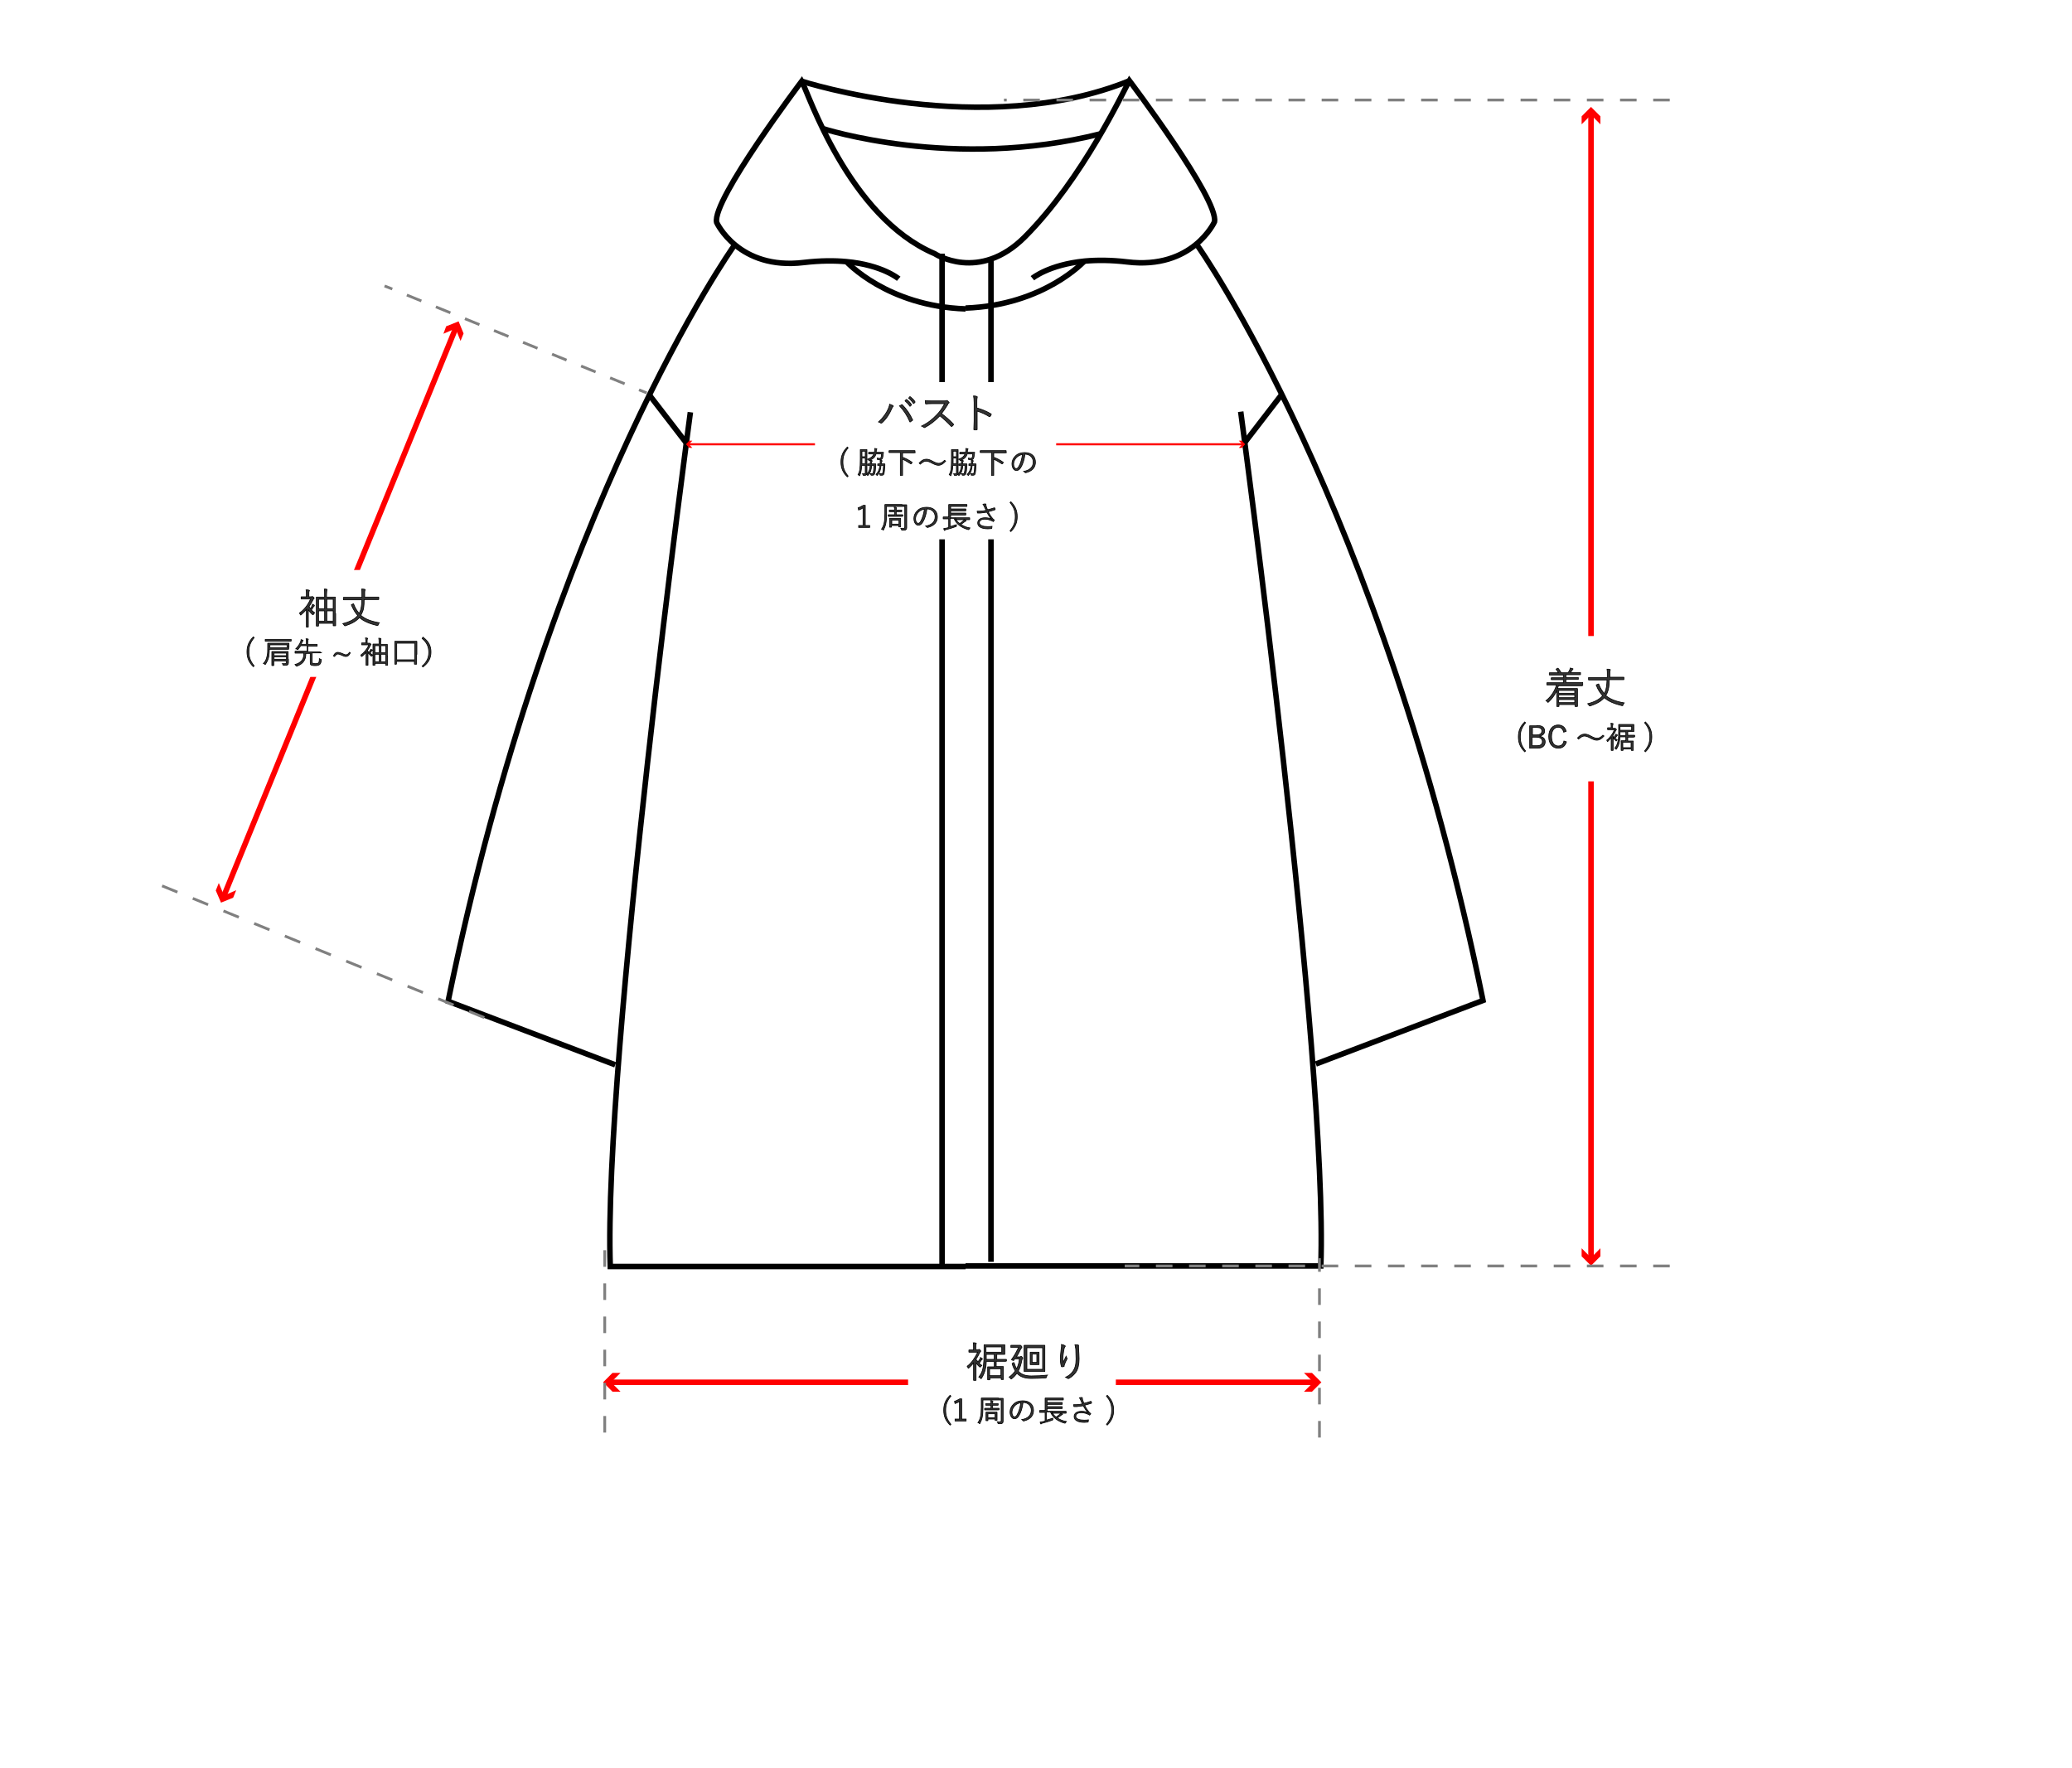<?xml version="1.0" encoding="utf-8"?>
<!-- Generator: Adobe Illustrator 25.2.1, SVG Export Plug-In . SVG Version: 6.00 Build 0)  -->
<svg version="1.1" id="レイヤー_1" xmlns="http://www.w3.org/2000/svg" xmlns:xlink="http://www.w3.org/1999/xlink" x="0px"
	 y="0px" viewBox="0 0 750 640" style="enable-background:new 0 0 750 640;" xml:space="preserve">
<style type="text/css">
	.st0{fill:none;stroke:#FF0000;stroke-width:1.988;stroke-miterlimit:10;}
	.st1{fill:#FF0000;}
	.st2{fill:#FFFFFF;}
	.st3{fill:#333333;}
	.st4{fill:none;stroke:#808080;stroke-width:1.325;stroke-miterlimit:10;stroke-dasharray:5.3,7.95;}
	.st5{fill:#FFFFFF;stroke:#040000;stroke-width:1.325;stroke-miterlimit:10;}
	.st6{fill:none;stroke:#231815;stroke-width:2.65;stroke-miterlimit:10;}
	.st7{fill:none;stroke:#000000;stroke-width:2;stroke-miterlimit:10;}
	.st8{fill:none;stroke:#000000;stroke-miterlimit:10;}
	.st9{fill:none;stroke:#FF0000;stroke-width:2;stroke-miterlimit:10;}
	.st10{fill:#333333;stroke:#000000;stroke-width:0.25;stroke-miterlimit:10;}
	.st11{fill:none;stroke:#808080;stroke-miterlimit:10;stroke-dasharray:6,6;}
	.st12{fill:none;stroke:#FF0000;stroke-width:0.75;stroke-miterlimit:10;}
	.st13{fill:none;stroke:#808080;stroke-miterlimit:10;}
	.st14{fill:none;stroke:#808080;stroke-miterlimit:10;stroke-dasharray:5.675,5.675;}
</style>
<g>
	<g>
		<g>
			<line class="st0" x1="1085.2" y1="29.7" x2="1085.2" y2="585.8"/>
			<g>
				<polygon class="st1" points="1081.8,33.6 1085.2,30.3 1088.7,33.6 1088.7,30.8 1085.2,27.4 1081.8,30.8 				"/>
			</g>
			<g>
				<polygon class="st1" points="1081.8,581.9 1085.2,585.2 1088.7,581.9 1088.7,584.7 1085.2,588.1 1081.8,584.7 				"/>
			</g>
		</g>
	</g>
	<rect x="1043.6" y="196.2" class="st2" width="88" height="44.2"/>
	<g>
		<path class="st3" d="M1079.1,213.4C1079.1,213.5,1079.1,213.5,1079.1,213.4c0,0.1,0,0.2-0.2,0.2l-0.3,0.1c-0.1,0-0.2,0.1-0.2,0.1
			s-0.1,0-0.1-0.1l-0.3-0.8c-0.3,0-0.7,0.1-1.3,0.1v4v2.2c0,0.1,0,0.1-0.1,0.1h-0.7c-0.1,0-0.1,0-0.1-0.1V217v-4
			c-0.8,0.1-1.3,0.1-1.5,0.1c-0.3,0-0.4,0.1-0.6,0.1c-0.1,0-0.1,0.1-0.2,0.1c-0.1,0-0.1-0.1-0.2-0.2c-0.1-0.3-0.1-0.6-0.1-0.8
			c0.3,0,0.5,0.1,0.7,0.1c0.1,0,0.2,0,0.3,0h0.1c0.4-0.5,0.8-1,1.1-1.6c-0.7-0.8-1.4-1.6-2.2-2.3l-0.1-0.1c0,0,0-0.1,0.1-0.2
			l0.2-0.3c0.1-0.1,0.1-0.1,0.1-0.1s0.1,0,0.1,0.1l0.6,0.6c0.5-0.7,0.9-1.3,1.1-1.9c0.2-0.3,0.3-0.6,0.3-0.8
			c0.3,0.1,0.6,0.2,0.8,0.4c0.1,0.1,0.1,0.1,0.1,0.2c0,0.1,0,0.1-0.1,0.2c-0.1,0.1-0.2,0.2-0.3,0.3c-0.5,0.8-1,1.6-1.4,2.2
			c0.3,0.3,0.6,0.7,1,1.1c0.3-0.5,0.7-1.1,1.1-1.9c0.2-0.4,0.4-0.7,0.5-1c0.5,0.2,0.7,0.3,0.8,0.4c0.1,0.1,0.2,0.1,0.2,0.2
			c0,0.1,0,0.1-0.1,0.2c-0.1,0.1-0.3,0.3-0.5,0.7c-1,1.6-1.9,2.8-2.5,3.7c0.6,0,1.4-0.1,2.4-0.2c-0.1-0.2-0.3-0.6-0.5-1.1v-0.1
			c0,0,0-0.1,0.1-0.1l0.3-0.1c0.1,0,0.1,0,0.1,0s0.1,0,0.1,0.1C1078.3,211.7,1078.8,212.6,1079.1,213.4z M1075.2,214.5
			c0,0,0,0.1-0.1,0.2c0,0-0.1,0.2-0.1,0.5c-0.2,1.1-0.4,2-0.7,2.8c0,0.1-0.1,0.2-0.2,0.2c0,0-0.1,0-0.2-0.1
			c-0.2-0.1-0.3-0.2-0.5-0.2c0.4-1,0.7-1.9,0.8-2.8c0-0.3,0.1-0.5,0.1-0.7c0-0.1,0-0.1,0-0.2c0.3,0,0.5,0.1,0.7,0.1
			C1075.1,214.4,1075.2,214.4,1075.2,214.5z M1078.7,216.3L1078.7,216.3c0,0.1-0.1,0.2-0.2,0.2l-0.3,0.1c-0.1,0-0.1,0-0.2,0
			c-0.1,0-0.1,0-0.1-0.1c-0.1-0.8-0.3-1.6-0.5-2.2v-0.1c0,0,0.1-0.1,0.2-0.1l0.3-0.1c0.1,0,0.1,0,0.1,0s0.1,0,0.1,0.1
			C1078.3,214.8,1078.6,215.5,1078.7,216.3z M1081.8,206.6c0,0.1-0.1,0.1-0.2,0.2c-0.1,0-0.2,0.2-0.3,0.4c-0.6,1.1-1.3,2-2,2.6
			c-0.1,0.1-0.2,0.1-0.2,0.1c-0.1,0-0.1-0.1-0.2-0.2c-0.1-0.2-0.3-0.3-0.5-0.4c0.8-0.6,1.5-1.4,2-2.4c0.2-0.3,0.3-0.6,0.4-0.9
			c0.3,0.1,0.6,0.2,0.8,0.3C1081.7,206.4,1081.8,206.5,1081.8,206.6z M1080.2,215.3c-0.2,1-0.5,2-1,2.8c0,0.1-0.1,0.1-0.1,0.1
			s-0.1,0-0.2-0.1l-0.3-0.2c-0.1-0.1-0.2-0.1-0.2-0.2c0,0,0,0,0-0.1c0.5-0.7,0.8-1.6,1-2.6c0-0.1,0-0.1,0.1-0.1c0,0,0.1,0,0.2,0
			l0.4,0.1C1080.2,215.2,1080.2,215.2,1080.2,215.3L1080.2,215.3z M1086.2,212.4C1086.2,212.5,1086.2,212.5,1086.2,212.4
			c0,0.1,0,0.2-0.1,0.2l-0.4,0.2c-0.1,0.1-0.1,0.1-0.2,0.1c0,0-0.1,0-0.1-0.1c-0.2-0.3-0.3-0.6-0.5-0.9c-1.3,0.2-2.9,0.4-4.6,0.6
			c-0.3,0-0.5,0.1-0.6,0.1s-0.1,0.1-0.2,0.1s-0.1-0.1-0.1-0.2c-0.1-0.3-0.2-0.6-0.2-0.8c0.2,0,0.4,0,0.5,0c0.3,0,0.5,0,0.8,0
			c0.5-0.9,0.9-1.7,1.2-2.6c0.2-0.4,0.2-0.7,0.3-1c0.3,0.1,0.6,0.2,0.9,0.3c0.1,0.1,0.2,0.1,0.2,0.2c0,0.1,0,0.1-0.1,0.2
			c-0.1,0.1-0.2,0.2-0.3,0.4c-0.3,0.8-0.7,1.6-1.2,2.4c1.1-0.1,2.2-0.2,3.1-0.3c-0.3-0.4-0.6-0.8-0.9-1.1l-0.1-0.1
			c0,0,0-0.1,0.1-0.1l0.3-0.2c0.1,0,0.1-0.1,0.1-0.1s0.1,0,0.1,0.1C1084.8,210.5,1085.4,211.4,1086.2,212.4z M1084.9,217.3
			c-0.1,0.8-0.3,1.3-0.7,1.5c-0.3,0.2-0.8,0.3-1.5,0.3c-0.7,0-1.1,0-1.4-0.1c-0.4-0.2-0.5-0.5-0.5-1v-2.5c0-0.4,0-0.8-0.1-1.1
			c0.3,0,0.6,0,0.9,0.1c0.1,0,0.1,0.1,0.1,0.1s0,0.1-0.1,0.2c0,0.1-0.1,0.3-0.1,0.7v2c0,0.3,0.1,0.5,0.2,0.6s0.4,0.1,0.8,0.1
			c0.5,0,0.8-0.1,1-0.2c0.2-0.2,0.4-0.7,0.4-1.5c0.1,0.1,0.3,0.2,0.6,0.3c0.2,0.1,0.2,0.1,0.2,0.2
			C1084.9,217.2,1084.9,217.2,1084.9,217.3z M1084.1,214.4l-0.3,0.4c-0.1,0.1-0.1,0.1-0.2,0.1c0,0-0.1,0-0.1-0.1
			c-0.6-0.6-1.2-1-1.8-1.4c-0.1,0-0.1-0.1-0.1-0.1s0-0.1,0.1-0.2l0.2-0.3c0.1-0.1,0.1-0.1,0.2-0.1c0,0,0,0,0.1,0
			c0.7,0.3,1.3,0.8,1.9,1.3c0.1,0.1,0.1,0.1,0.1,0.1C1084.1,214.3,1084.1,214.3,1084.1,214.4z M1086.9,209c-0.2,0.1-0.4,0.3-0.5,0.5
			c-0.1,0.1-0.2,0.2-0.2,0.2s-0.1,0-0.2-0.1c-1-0.9-1.8-1.9-2.5-2.9v-0.1c0,0,0.1-0.1,0.2-0.1l0.3-0.2c0.1,0,0.1-0.1,0.1-0.1
			s0.1,0,0.1,0.1C1084.9,207.4,1085.8,208.3,1086.9,209z M1086.9,217.4C1086.9,217.4,1086.9,217.5,1086.9,217.4c0,0.1,0,0.2-0.1,0.2
			l-0.4,0.2c-0.1,0-0.2,0.1-0.2,0.1s-0.1,0-0.1-0.1c-0.4-0.9-0.8-1.7-1.3-2.4v-0.1c0,0,0.1-0.1,0.2-0.1l0.3-0.2
			c0.1,0,0.1-0.1,0.2-0.1c0,0,0.1,0,0.1,0.1C1086.2,215.7,1086.6,216.5,1086.9,217.4z"/>
		<path class="st3" d="M1101.8,218.1c-0.2,0.2-0.3,0.4-0.4,0.7c-0.1,0.2-0.1,0.3-0.2,0.3c0,0-0.1,0-0.2,0c-2.9-0.7-5-1.7-6.4-2.9
			c-1,1.2-2.7,2.2-5.1,3c-0.1,0-0.2,0-0.2,0c-0.1,0-0.1-0.1-0.2-0.2c-0.1-0.2-0.3-0.4-0.5-0.6c2.5-0.6,4.3-1.6,5.4-2.9
			c-0.9-1-1.7-2.2-2.3-3.8v-0.1c0,0,0.1-0.1,0.2-0.1l0.5-0.2c0.1,0,0.1,0,0.1,0s0.1,0,0.1,0.1c0.5,1.4,1.2,2.5,2,3.4l0.2-0.4
			c0.3-0.6,0.5-1.3,0.6-2.2c0.1-0.6,0.1-1.4,0.1-2.4h-4.6h-2c-0.1,0-0.1,0-0.1-0.1V209c0-0.1,0-0.1,0.1-0.1h2h4.7v-1.2
			c0-0.7,0-1.3-0.1-1.8c0.4,0,0.8,0,1.1,0.1c0.1,0,0.2,0.1,0.2,0.1s0,0.1-0.1,0.3s-0.1,0.6-0.1,1.2v1.2h3.1h2c0.1,0,0.1,0,0.1,0.1
			v0.7c0,0.1,0,0.1-0.1,0.1h-2h-3.1c0,1.1-0.1,2.1-0.2,2.7c-0.1,0.7-0.3,1.4-0.6,2c-0.1,0.3-0.3,0.6-0.5,0.8
			c0.8,0.7,1.9,1.3,3.1,1.8C1099.2,217.5,1100.3,217.8,1101.8,218.1z"/>
		<path class="st3" d="M1047.7,221.7c-0.7,0.9-1.2,1.7-1.5,2.5c-0.2,0.7-0.4,1.5-0.4,2.4c0,1,0.2,1.9,0.5,2.8
			c0.3,0.7,0.7,1.5,1.4,2.2l-0.3,0.3c-0.8-0.8-1.4-1.7-1.8-2.6c-0.3-0.8-0.5-1.7-0.5-2.6c0-1.1,0.2-2.1,0.6-3
			c0.4-0.8,0.9-1.5,1.6-2.2L1047.7,221.7z"/>
		<path class="st3" d="M1060.8,231C1060.8,231.1,1060.8,231.1,1060.8,231l-1.5,0.1h-6.4h-1.4c-0.1,0-0.1,0-0.1-0.1v-0.5
			c0-0.1,0-0.1,0.1-0.1h1.4h2.8V229h-1.4h-1.5c-0.1,0-0.1,0-0.1-0.1v-0.4c0-0.1,0-0.1,0.1-0.1h1.5h1.4v-0.2c0-0.5,0-0.8-0.1-1.1
			c0.2,0,0.5,0,0.7,0.1c0.1,0,0.1,0,0.1,0.1s0,0.1,0,0.2c0,0.1-0.1,0.3-0.1,0.7v0.2h1.7h1.5c0.1,0,0.1,0,0.1,0.1v0.4
			c0,0.1,0,0.1-0.1,0.1h-1.5h-1.7v1.4h3h1.4c0.1,0,0.1,0,0.1,0.1V231z M1056.8,225C1056.8,225.1,1056.8,225.1,1056.8,225l-1.4,0.1
			v1.1v1.2c0,0.1,0,0.1-0.1,0.1h-0.5c-0.1,0-0.1,0-0.1-0.1v-1.2v-1.1h-1.3c-0.1,0.4-0.1,0.7-0.2,1c-0.2,0.6-0.6,1.2-1.2,1.7
			c-0.1,0.1-0.1,0.1-0.1,0.1s-0.1,0-0.2-0.1c-0.1-0.1-0.2-0.2-0.4-0.3c0.7-0.4,1.1-1,1.3-1.6c0.1-0.2,0.2-0.5,0.2-0.8h-1.4
			c-0.1,0-0.1,0-0.1-0.1v-0.4c0-0.1,0-0.1,0.1-0.1h1.4h0.1c0-0.4,0-0.8,0-1.1v-0.6h-1.2c-0.1,0-0.1,0-0.1-0.1v-0.4
			c0-0.1,0-0.1,0.1-0.1h1.3h2.1h1.3c0.1,0,0.1,0,0.1,0.1v0.4c0,0.1,0,0.1-0.1,0.1h-0.1c-0.3,0-0.6,0-0.9,0v1.6h1.3
			c0.1,0,0.1,0,0.1,0.1V225L1056.8,225z M1054.8,224.5v-1.6h-1.2v0.6c0,0.4,0,0.8,0,1H1054.8z M1058.1,222.6c0,0.1,0,0.1,0,0.1
			c0,0.1-0.1,0.3-0.1,0.7v1.3v1c0,0.1,0,0.1-0.1,0.1h-0.5c-0.1,0-0.1,0-0.1-0.1v-1v-1.3c0-0.4,0-0.8-0.1-1c0.2,0,0.4,0,0.7,0.1
			C1058.1,222.5,1058.1,222.5,1058.1,222.6z M1060.2,222.1c0,0,0,0.1-0.1,0.2c0,0.1-0.1,0.4-0.1,0.9v2.4v1.2c0,0.3-0.1,0.5-0.3,0.6
			c-0.2,0.1-0.6,0.2-1.2,0.2c-0.1,0-0.2,0-0.2,0s0-0.1-0.1-0.2c0-0.2-0.1-0.3-0.2-0.5c0.3,0,0.6,0.1,0.8,0.1c0.2,0,0.3,0,0.4-0.1
			c0.1-0.1,0.1-0.2,0.1-0.3v-3.3c0-0.6,0-1-0.1-1.2c0.2,0,0.4,0,0.7,0.1C1060.2,222,1060.2,222.1,1060.2,222.1z"/>
		<path class="st3" d="M1067.2,224c-0.1,1-0.3,1.9-0.6,2.8c-0.2,0.8-0.5,1.4-0.8,1.9c-0.4,0.7-1,1.1-1.6,1.1c-0.5,0-0.8-0.2-1.1-0.7
			c-0.3-0.5-0.4-1-0.4-1.7c0-0.5,0.1-1.1,0.4-1.6c0.2-0.5,0.5-0.9,0.9-1.2c0.8-0.8,1.9-1.2,3.2-1.2c1.3,0,2.2,0.4,2.9,1.1
			c0.6,0.6,0.9,1.4,0.9,2.4s-0.3,1.8-0.9,2.4c-0.6,0.6-1.4,1-2.5,1.3h-0.1c-0.1,0-0.1,0-0.2-0.1c-0.1-0.2-0.2-0.3-0.4-0.4
			c1.1-0.2,2-0.7,2.6-1.3c0.5-0.6,0.8-1.3,0.8-2.1s-0.3-1.5-0.9-2c-0.5-0.4-1.1-0.7-1.9-0.7H1067.2z M1066.4,224
			c-0.8,0.1-1.5,0.4-2.1,1c-0.7,0.7-1,1.5-1,2.3c0,0.6,0.1,1,0.3,1.3c0.2,0.2,0.3,0.3,0.5,0.3c0.4,0,0.7-0.3,1-0.8
			c0.3-0.6,0.6-1.2,0.8-2C1066.2,225.4,1066.3,224.7,1066.4,224z"/>
		<path class="st3" d="M1076.1,222.3c0,0,0,0.1-0.1,0.2c-0.1,0-0.1,0.2-0.2,0.4c-0.3,0.7-0.6,1.3-0.7,1.7v5.3v1.7
			c0,0.1,0,0.1-0.1,0.1h-0.5c-0.1,0-0.1,0-0.1-0.1v-1.7v-2.7c0-0.6,0-1,0-1.4c-0.4,0.6-0.7,1.1-1.1,1.5c-0.1,0.1-0.1,0.1-0.1,0.1
			s-0.1,0-0.1-0.1c-0.1-0.2-0.2-0.3-0.3-0.4c1-1.1,1.8-2.4,2.4-4.1c0.1-0.3,0.2-0.5,0.2-0.7c0.3,0.1,0.6,0.2,0.7,0.3
			C1075.9,222.2,1076.1,222.2,1076.1,222.3z M1082.2,225C1082.2,225.1,1082.2,225.1,1082.2,225l-1.6,0.1l0,0v3.6v1.7
			c0,0.2,0,0.4-0.1,0.5c0,0.1-0.1,0.2-0.2,0.3c-0.2,0.1-0.7,0.2-1.5,0.2c-0.1,0-0.2,0-0.2,0s0-0.1-0.1-0.2c-0.1-0.2-0.1-0.4-0.2-0.5
			c0.4,0,0.8,0.1,1.2,0.1c0.2,0,0.3,0,0.4-0.1s0.1-0.2,0.1-0.3v-5.2h-2.5h-1.5c-0.1,0-0.1,0-0.1-0.1v-0.6c0-0.1,0-0.1,0.1-0.1h1.5
			h2.5v-1.3c0-0.6,0-1-0.1-1.3c0.2,0,0.5,0,0.7,0.1c0.1,0,0.1,0,0.1,0.1c0,0,0,0.1-0.1,0.2c0,0.1-0.1,0.4-0.1,0.9v1.3l0,0h1.5
			c0.1,0,0.1,0,0.1,0.1L1082.2,225L1082.2,225z M1078.4,228.3L1078.4,228.3c0,0.1,0,0.1-0.1,0.2l-0.3,0.2c-0.1,0-0.1,0.1-0.1,0.1
			s0,0-0.1-0.1c-0.3-0.7-0.8-1.4-1.3-2c0,0,0,0,0-0.1c0,0,0-0.1,0.1-0.1l0.3-0.2h0.1c0,0,0,0,0.1,0
			C1077.7,226.9,1078.2,227.6,1078.4,228.3z"/>
		<path class="st3" d="M1085.1,222.5c0.3,0.1,0.5,0.2,0.7,0.3c0.1,0.1,0.2,0.1,0.2,0.2c0,0,0,0.1-0.1,0.2c0,0.1-0.1,0.3-0.2,0.6
			c-0.3,1.5-0.4,2.7-0.4,3.5s0.1,1.5,0.2,2.1c0.1-0.2,0.3-0.8,0.8-1.8c0.1,0.2,0.2,0.4,0.2,0.5s0.1,0.1,0.1,0.1s0,0.1-0.1,0.2
			c-0.2,0.5-0.4,1-0.6,1.5c0,0.1,0,0.2,0,0.3v0.2c0,0,0,0.1-0.1,0.1c-0.1,0.1-0.3,0.1-0.4,0.1l0,0c-0.1,0-0.1,0-0.1-0.1
			c-0.2-0.4-0.3-0.9-0.5-1.5c-0.1-0.6-0.2-1.1-0.2-1.6c0-1,0.1-2.1,0.3-3.3c0.1-0.7,0.1-1.2,0.1-1.5L1085.1,222.5L1085.1,222.5z
			 M1090.2,224.7c0-0.9,0-1.5-0.1-1.6c0-0.3-0.1-0.6-0.1-0.7c0.4,0,0.7,0,0.9,0.1c0.1,0,0.1,0.1,0.1,0.1s0,0.1,0,0.2
			c0,0.1-0.1,0.2-0.1,0.4v1.5c0.4,0,0.9-0.1,1.5-0.3c0,0,0,0,0.1,0c0,0,0.1,0,0.1,0.1s0,0.1,0,0.2c0,0.1,0,0.2,0,0.2l0,0
			c0,0.1,0,0.1-0.1,0.1c-0.6,0.1-1.1,0.2-1.6,0.2v1.6c0,1.1-0.1,1.9-0.5,2.6c-0.3,0.6-0.8,1.2-1.5,1.6c-0.1,0.1-0.1,0.1-0.2,0.1
			c0,0-0.1,0-0.2-0.1s-0.2-0.2-0.5-0.3c0.5-0.3,0.9-0.6,1.2-0.9c0.2-0.3,0.4-0.6,0.6-1c0.2-0.5,0.3-1.3,0.3-2.2c0-0.1,0-0.2,0-0.3
			v-1.2c-0.6,0-1.1,0.1-1.5,0.1s-0.7,0-0.9,0c-0.1,0-0.2,0-0.2-0.1s0-0.3-0.1-0.6c0.3,0,0.7,0,1.2,0
			C1089.2,224.8,1089.7,224.8,1090.2,224.7z"/>
		<path class="st3" d="M1097.9,227c-0.1,0.2-0.2,0.3-0.3,0.4c0,0.1-0.1,0.1-0.1,0.1s0,0-0.1-0.1c-0.4-0.7-0.8-1.4-1-2.1
			c0,1.4,0,2.9,0.1,4.4c0,0.4,0,0.8,0,1.3c0,0.2,0,0.4,0,0.4c0,0.1,0,0.1-0.1,0.1h-0.5c-0.1,0-0.1,0-0.1-0.1c0,0,0-0.3,0-0.9
			c0-1.7,0.1-3.4,0.1-5c-0.4,1.3-0.9,2.5-1.5,3.5c-0.1,0.1-0.1,0.1-0.1,0.1s-0.1-0.1-0.1-0.2c-0.1-0.2-0.2-0.3-0.2-0.4
			c0.8-1.1,1.4-2.4,1.9-3.9h-0.5h-1c-0.1,0-0.1,0-0.1-0.1v-0.4c0-0.1,0-0.1,0.1-0.1h1h0.6v-1.1c0-0.6,0-1-0.1-1.3
			c0.2,0,0.4,0,0.7,0.1c0.1,0,0.1,0,0.1,0.1s0,0.1-0.1,0.2c0,0.1-0.1,0.4-0.1,0.9v1.1h0.2h1c0.1,0,0.1,0,0.1,0.1v0.4
			c0,0.1,0,0.1-0.1,0.1h-1h-0.2C1096.9,225.6,1097.4,226.4,1097.9,227z M1103.9,230.8c-0.1,0.1-0.2,0.2-0.3,0.4
			c-0.1,0.1-0.1,0.2-0.1,0.2s-0.1,0-0.1-0.1c-1.8-1-2.9-2.6-3.3-4.6h-1v3.7c0.6-0.2,1.2-0.4,1.8-0.6c0,0,0,0.2,0,0.4
			c0,0.1,0,0.2,0,0.2s-0.1,0.1-0.2,0.1c-0.7,0.3-1.6,0.5-2.5,0.8c-0.2,0.1-0.4,0.1-0.4,0.2l-0.1,0.1c0,0-0.1,0-0.1-0.1
			s-0.1-0.3-0.2-0.6c0.2,0,0.5-0.1,0.9-0.2l0.3-0.1v-6.2v-1.9c0-0.1,0-0.1,0.1-0.1h1.4h1.7h1.3c0.1,0,0.1,0,0.1,0.1v1.1v1.9v1.2
			c0,0.1,0,0.1-0.1,0.1h-1.3h-1c0.2,0.7,0.4,1.3,0.7,1.8c0.5-0.4,0.9-0.7,1.2-1c0.2-0.2,0.3-0.3,0.4-0.5c0.3,0.2,0.4,0.3,0.5,0.4
			c0.1,0.1,0.1,0.1,0.1,0.2c0,0,0,0.1-0.1,0.1s-0.3,0.1-0.4,0.3c-0.5,0.4-1,0.8-1.4,1C1102.2,229.7,1103.1,230.3,1103.9,230.8z
			 M1102.2,224.2v-1.3h-3.2v1.3H1102.2z M1102.2,226.1v-1.4h-3.2v1.4H1102.2z"/>
		<path class="st3" d="M1107.6,225.6c0.6,0,1.3,0.2,2.2,0.7c0.6,0.3,1,0.5,1.4,0.6c0.3,0.1,0.6,0.2,0.9,0.2c0.7,0,1.4-0.4,2.1-1.1
			l0.3,0.3c-0.8,1-1.7,1.5-2.5,1.5c-0.6,0-1.3-0.2-2.2-0.7c-0.6-0.3-1-0.5-1.4-0.6c-0.3-0.1-0.6-0.2-0.9-0.2c-0.4,0-0.7,0.1-1,0.3
			c-0.3,0.2-0.6,0.4-1,0.8l-0.3-0.3c0.5-0.5,0.9-0.9,1.3-1.1C1106.8,225.7,1107.2,225.6,1107.6,225.6z"/>
		<path class="st3" d="M1119.2,226C1119.2,226,1119.2,226.1,1119.2,226c-0.2,0.1-0.2,0.2-0.3,0.3c-0.1,0.2-0.3,0.5-0.6,0.8
			c0.2,0.2,0.4,0.4,0.7,0.6c-0.1,0.1-0.2,0.2-0.3,0.3s-0.1,0.1-0.1,0.1s-0.1,0-0.1-0.1c-0.3-0.3-0.7-0.6-0.9-1v3.1v1.3
			c0,0.1,0,0.1-0.1,0.1h-0.5c-0.1,0-0.1,0-0.1-0.1v-1.3V227c-0.4,0.5-0.8,0.9-1.2,1.3c-0.1,0-0.1,0.1-0.1,0.1s-0.1,0-0.1-0.1
			c-0.1-0.2-0.1-0.3-0.2-0.4c1.1-0.8,2-2,2.7-3.7h-1.1h-1c-0.1,0-0.1,0-0.1-0.1v-0.4c0-0.1,0-0.1,0.1-0.1h1h0.2V223
			c0-0.5,0-0.9-0.1-1.2c0.2,0,0.5,0,0.7,0.1c0.1,0,0.1,0,0.1,0.1s0,0.1-0.1,0.2c0,0.1-0.1,0.4-0.1,0.8v0.6h0.6c0.1,0,0.1,0,0.2,0
			h0.1c0.1,0,0.1,0.1,0.3,0.2c0.1,0.1,0.2,0.2,0.2,0.2s0,0.1-0.1,0.1c-0.1,0.1-0.1,0.2-0.2,0.3c-0.3,0.6-0.6,1.2-1,1.8v0.1
			c0.1,0.1,0.2,0.3,0.4,0.5c0.2-0.2,0.3-0.5,0.5-0.8c0.1-0.1,0.1-0.2,0.2-0.4c0.1,0.1,0.3,0.2,0.5,0.3
			C1119.2,225.9,1119.2,226,1119.2,226z M1125.2,226.7C1125.2,226.7,1125.2,226.8,1125.2,226.7l-1.5,0.1h-1v1.3h0.5h1.2
			c0.1,0,0.1,0,0.1,0.1v0.8v1v1.3c0,0.1,0,0.1-0.1,0.1h-0.5c-0.1,0-0.1,0-0.1-0.1v-0.4h-2.9v0.4c0,0,0,0.1-0.1,0.1h-0.4
			c-0.1,0-0.1,0-0.1-0.1v-1.4V229v-1c0-0.1,0-0.1,0.1-0.1h1.2h0.4v-1.3h-2.1c0,0.5-0.1,1-0.2,1.6c-0.2,1-0.5,2-1.1,2.7
			c-0.1,0.1-0.1,0.1-0.1,0.1s-0.1,0-0.1-0.1c-0.1-0.1-0.3-0.2-0.4-0.3c0.6-0.7,1-1.6,1.1-2.7c0.1-0.9,0.2-2,0.2-3.5v-2.2
			c0-0.1,0-0.1,0.1-0.1h1.4h2.3h1.4c0.1,0,0.1,0,0.1,0.1v0.8v0.8v0.8c0,0,0,0.1-0.1,0.1h-1.4h-0.6v1.3h1h1.4c0.1,0,0.1,0,0.1,0.1
			v0.6H1125.2z M1122.2,226.2v-1.3h-2c0,0.4,0,0.8,0,1.3H1122.2z M1124.2,224.3v-1.4h-4.1v1.4H1124.2z M1123.9,230.4v-1.8h-2.9v1.8
			H1123.9z"/>
		<path class="st3" d="M1126.2,221.7l0.3-0.3c1.1,0.8,1.8,1.7,2.3,2.6c0.4,0.8,0.6,1.6,0.6,2.6c0,1.1-0.2,2.1-0.7,3
			c-0.4,0.8-1.1,1.5-2.1,2.2l-0.3-0.3c0.9-0.8,1.6-1.6,1.9-2.5c0.3-0.7,0.4-1.5,0.4-2.4c0-1-0.2-2-0.6-2.7
			C1127.8,223.2,1127.2,222.4,1126.2,221.7z"/>
	</g>
	<line class="st4" x1="930.1" y1="26.4" x2="1109.2" y2="26.4"/>
	<line class="st4" x1="936.8" y1="588.1" x2="1109.2" y2="588.1"/>
	<g>
		<path class="st3" d="M920,626.8c0,0,0,0.1-0.1,0.1c-0.1,0.1-0.2,0.1-0.3,0.3c-0.2,0.3-0.5,0.7-0.8,1.1c0.2,0.2,0.6,0.5,1,0.8
			c-0.1,0.1-0.3,0.3-0.4,0.4c-0.1,0.1-0.1,0.2-0.2,0.2c0,0-0.1,0-0.2-0.1c-0.5-0.4-0.9-0.9-1.3-1.4v4.4v1.8c0,0.1,0,0.1-0.1,0.1
			h-0.7c-0.1,0-0.1,0-0.1-0.1v-1.8v-4.4c-0.5,0.7-1.1,1.2-1.7,1.8c-0.1,0.1-0.1,0.1-0.2,0.1c-0.1,0-0.1-0.1-0.1-0.2
			c-0.1-0.2-0.2-0.4-0.3-0.5c1.5-1.2,2.8-2.9,3.8-5.1h-1.7h-1.4c-0.1,0-0.1,0-0.1-0.1v-0.6c0-0.1,0-0.1,0.1-0.1h1.4h0.2v-0.8
			c0-0.8,0-1.3-0.1-1.7c0.3,0,0.7,0,0.9,0.1c0.1,0,0.2,0.1,0.2,0.1c0,0.1,0,0.2-0.1,0.3c0,0.1-0.1,0.5-0.1,1.1v0.8h0.8
			c0.1,0,0.2,0,0.3-0.1h0.1c0.1,0,0.2,0.1,0.4,0.3c0.2,0.2,0.2,0.3,0.2,0.3s0,0.1-0.1,0.2c-0.1,0.1-0.2,0.2-0.3,0.4
			c-0.4,0.9-0.9,1.7-1.4,2.5v0.2c0.1,0.2,0.3,0.4,0.6,0.7c0.2-0.3,0.5-0.7,0.7-1.1c0.1-0.1,0.2-0.3,0.2-0.6c0.2,0.1,0.4,0.2,0.6,0.4
			C920,626.7,920,626.7,920,626.8z M928.5,627.7c0,0.1,0,0.1-0.1,0.1h-2H925v1.9h0.7h1.7c0.1,0,0.1,0,0.1,0.1v1.2v1.4v1.9
			c0,0.1,0,0.1-0.1,0.1h-0.6c-0.1,0-0.1,0-0.1-0.1v-0.5h-4.1v0.6c0,0.1,0,0.1-0.1,0.1h-0.6c-0.1,0-0.1,0-0.1-0.1v-1.9v-1.3v-1.3
			c0-0.1,0-0.1,0.1-0.1h1.7h0.6v-1.9h-2.9c0,0.7-0.1,1.5-0.2,2.2c-0.3,1.5-0.8,2.7-1.5,3.8c-0.1,0.1-0.1,0.2-0.2,0.2
			c0,0-0.1,0-0.2-0.1c-0.2-0.2-0.4-0.3-0.6-0.4c0.8-1,1.4-2.2,1.6-3.7c0.2-1.2,0.3-2.8,0.3-4.9v-3c0-0.1,0-0.1,0.1-0.1h2h3.3h2
			c0.1,0,0.1,0,0.1,0.1v1.1v1.1v1.1c0,0.1,0,0.1-0.1,0.1h-2H925v1.8h1.4h2c0.1,0,0.1,0,0.1,0.1L928.5,627.7L928.5,627.7z M924.1,627
			v-1.8h-2.8c0,0.6,0,1.2,0,1.8H924.1z M927,624.5v-1.9h-5.7v1.9H927z M926.6,633v-2.5h-4.1v2.5H926.6z"/>
		<path class="st3" d="M943.5,632.8c-0.1,0.2-0.2,0.4-0.3,0.7c0,0.2-0.1,0.3-0.1,0.3s-0.1,0-0.3,0.1c-1.8,0.1-3.4,0.2-5,0.2
			c-2.4,0-4.1-0.6-5.1-1.7l-0.2-0.2c-0.5,0.7-1.1,1.4-1.9,2c-0.1,0.1-0.2,0.1-0.2,0.1s-0.1-0.1-0.2-0.2c-0.1-0.2-0.3-0.4-0.5-0.5
			c0.9-0.6,1.7-1.4,2.2-2.2c-0.4-0.6-0.8-1.4-1.1-2.5c0-0.1,0-0.1,0-0.1s0.1-0.1,0.2-0.1l0.3-0.1c0.1,0,0.1-0.1,0.1-0.1
			s0.1,0,0.1,0.1c0.2,0.8,0.5,1.6,0.8,2.1c0.5-1,0.9-2.2,1-3.6h-1.7l-0.3,0.5c0,0.1-0.1,0.1-0.1,0.1s-0.2,0-0.4-0.1
			s-0.4-0.1-0.4-0.2c0,0,0-0.1,0.1-0.1c0.9-1.3,1.7-2.7,2.5-4.3h-1.4h-1.3c-0.1,0-0.1,0-0.1-0.1v-0.6c0-0.1,0-0.1,0.1-0.1h1.3h1.5
			c0.1,0,0.2,0,0.3,0s0.1,0,0.2,0c0.1,0,0.2,0.1,0.4,0.3c0.2,0.2,0.2,0.3,0.2,0.4c0,0.1,0,0.1-0.1,0.2c-0.1,0.1-0.2,0.3-0.4,0.6
			c-0.5,1.1-1,2-1.5,2.7h1.1c0.1,0,0.2,0,0.3-0.1c0.1,0,0.1-0.1,0.2-0.1c0.1,0,0.2,0.1,0.4,0.3c0.2,0.2,0.2,0.3,0.2,0.4
			c0,0.1,0,0.1-0.1,0.2c-0.1,0.1-0.1,0.2-0.2,0.4c-0.3,1.6-0.7,2.9-1.3,4c0.1,0.1,0.2,0.2,0.2,0.3c1,1,2.5,1.5,4.5,1.5
			C940,633.1,941.8,633,943.5,632.8z M942.6,631.3C942.6,631.4,942.6,631.4,942.6,631.3l-2.1,0.1h-3.3h-2c-0.1,0-0.1,0-0.1-0.1v-2.1
			v-5.1V622c0-0.1,0-0.1,0.1-0.1h2h3.3h2c0.1,0,0.1,0,0.1,0.1v2.1v5.1V631.3z M941.8,630.6v-7.8H936v7.8H941.8z M940.5,628.8
			c0,0.1,0,0.1-0.1,0.1h-1.1h-0.8h-1.1c-0.1,0-0.1,0-0.1-0.1v-1.3v-1.7v-1.3c0-0.1,0-0.1,0.1-0.1h1.1h0.8h1.1c0.1,0,0.1,0,0.1,0.1
			v1.3v1.7V628.8z M939.8,628.2v-3H938v3H939.8z"/>
		<path class="st3" d="M948.8,621.7c0.4,0.1,0.8,0.2,1,0.4c0.1,0.1,0.2,0.1,0.2,0.2s0,0.1-0.1,0.2c-0.1,0.2-0.2,0.4-0.3,0.6
			c-0.3,1.3-0.4,2.4-0.5,3.5c0,0.2,0,0.4,0,0.5c0,0.5,0,0.9,0.1,1.2c0.1-0.3,0.3-0.6,0.6-1.1s0.4-0.9,0.5-1c0.1,0.2,0.2,0.4,0.3,0.6
			c0,0.1,0.1,0.1,0.1,0.2c0,0.1,0,0.1-0.1,0.2c-0.4,0.7-0.7,1.4-1,2c-0.1,0.2-0.1,0.4-0.1,0.5c0,0,0,0,0,0.1s0,0.1-0.1,0.2
			c-0.1,0-0.4,0.1-0.7,0.1c-0.1,0-0.1-0.1-0.2-0.2c-0.2-0.7-0.4-1.6-0.4-2.8c0-0.8,0.1-2,0.4-3.5c0.1-0.7,0.1-1.1,0.1-1.4
			C948.8,621.9,948.8,621.8,948.8,621.7z M953.5,621.8c0.5,0,0.9,0.1,1.1,0.1s0.2,0.1,0.2,0.2c0,0,0,0,0,0.1s0,0.2,0,0.4
			c0,0.1,0,0.2,0,0.3c0.1,1.7,0.2,3,0.2,4c0,2.2-0.4,3.8-1.2,4.9c-0.6,0.9-1.5,1.6-2.5,2.2c-0.1,0-0.1,0.1-0.2,0.1
			c-0.1,0-0.1,0-0.2-0.1c-0.2-0.2-0.5-0.3-0.8-0.4c1.2-0.6,2.1-1.3,2.6-2.1c0.5-0.6,0.8-1.3,1-2s0.3-1.5,0.3-2.5
			c0-1.1,0-2.3-0.1-3.6C953.8,622.8,953.6,622.3,953.5,621.8z"/>
		<path class="st3" d="M909.2,638.4c-0.7,0.9-1.2,1.7-1.5,2.5c-0.2,0.7-0.4,1.5-0.4,2.4c0,1,0.2,1.9,0.5,2.8
			c0.3,0.7,0.7,1.5,1.4,2.2l-0.3,0.3c-0.8-0.8-1.4-1.7-1.8-2.6c-0.3-0.8-0.5-1.7-0.5-2.6c0-1.1,0.2-2.1,0.6-3
			c0.4-0.8,0.9-1.5,1.6-2.2L909.2,638.4z"/>
		<path class="st3" d="M913.1,639.4v7.1h1.5v0.7h-3.9v-0.7h1.6v-6.2c-0.4,0.3-0.9,0.5-1.5,0.8l-0.2-0.8c0.6-0.2,1.2-0.5,1.8-0.9
			L913.1,639.4L913.1,639.4z"/>
		<path class="st3" d="M927.6,639.3v1.6v4.8v1.5c0,0.3-0.1,0.6-0.3,0.7c-0.2,0.1-0.6,0.2-1.3,0.2c-0.1,0-0.2,0-0.2,0s0-0.1-0.1-0.2
			c0-0.2-0.1-0.4-0.2-0.5c0.3,0,0.7,0,1,0s0.4-0.1,0.4-0.4v-7.2h-6.4v2.6c0,1.6-0.1,2.8-0.3,3.7c-0.1,0.6-0.4,1.3-0.8,1.9
			c-0.1,0.1-0.1,0.1-0.1,0.1s-0.1,0-0.1-0.1c-0.2-0.1-0.3-0.2-0.5-0.3c0.4-0.7,0.7-1.4,0.9-2.1c0.2-0.8,0.2-1.8,0.2-3.2v-1.5v-1.6
			c0-0.1,0-0.1,0.1-0.1h1.5h4.6L927.6,639.3C927.6,639.2,927.6,639.2,927.6,639.3z M926.2,643.2
			C926.2,643.2,926.2,643.3,926.2,643.2l-1.5,0.1h-2.3H921c-0.1,0-0.1,0-0.1-0.1v-0.4c0-0.1,0-0.1,0.1-0.1h1.4h0.8v-1.1h-0.4h-1.2
			c-0.1,0-0.1,0-0.1-0.1v-0.4c0,0,0-0.1,0.1-0.1h1.2h0.5v-0.1c0-0.4,0-0.7-0.1-0.9c0.3,0,0.5,0,0.7,0.1c0.1,0,0.1,0.1,0.1,0.1v0.1
			c0,0.1-0.1,0.3-0.1,0.5v0.1h0.6h1.2c0.1,0,0.1,0,0.1,0.1v0.4c0,0.1,0,0.1-0.1,0.1h-1.2H924v1.1h0.9h1.4c0.1,0,0.1,0,0.1,0.1
			L926.2,643.2L926.2,643.2z M925.5,646.9C925.5,647,925.5,647,925.5,646.9L925,647c-0.1,0-0.1,0-0.1-0.1v-0.4h-2.5v0.5
			c0,0.1,0,0.1-0.1,0.1h-0.4c-0.1,0-0.1,0-0.1-0.1v-1.5V645v-0.9c0,0,0-0.1,0.1-0.1h1.1h1.3h1.1c0.1,0,0.1,0,0.1,0.1v0.7v0.6
			L925.5,646.9z M924.8,646v-1.4h-2.5v1.4H924.8z"/>
		<path class="st3" d="M934.8,640.7c-0.1,1-0.3,1.9-0.6,2.8c-0.2,0.8-0.5,1.4-0.8,1.9c-0.4,0.7-1,1.1-1.6,1.1
			c-0.5,0-0.8-0.2-1.1-0.7c-0.3-0.5-0.4-1-0.4-1.7c0-0.5,0.1-1.1,0.4-1.6c0.2-0.5,0.5-0.9,0.9-1.2c0.8-0.8,1.9-1.2,3.2-1.2
			c1.3,0,2.2,0.4,2.9,1.1c0.6,0.6,0.9,1.4,0.9,2.4s-0.3,1.8-0.9,2.4c-0.6,0.6-1.4,1-2.5,1.3H935c-0.1,0-0.1,0-0.2-0.1
			c-0.1-0.2-0.2-0.3-0.4-0.4c1.1-0.2,2-0.7,2.6-1.3c0.5-0.6,0.8-1.3,0.8-2.1s-0.3-1.5-0.9-2c-0.5-0.4-1.1-0.7-1.9-0.7H934.8z
			 M934,640.7c-0.8,0.1-1.5,0.4-2.1,1c-0.7,0.7-1,1.5-1,2.3c0,0.6,0.1,1,0.3,1.3c0.2,0.2,0.3,0.3,0.5,0.3c0.4,0,0.7-0.3,1-0.8
			c0.3-0.6,0.6-1.2,0.8-2C933.8,642.2,934,641.4,934,640.7z"/>
		<path class="st3" d="M950,647.5c-0.1,0.1-0.2,0.2-0.3,0.4c-0.1,0.1-0.1,0.2-0.2,0.2h-0.1c-1.3-0.4-2.4-0.9-3.3-1.6
			c-0.8-0.7-1.4-1.4-1.8-2.4H943v2.9c0.8-0.2,1.5-0.5,2.2-0.7c0,0.1,0,0.2,0,0.4c0,0.1,0,0.2,0,0.2s-0.1,0.1-0.2,0.1
			c-0.9,0.3-2.1,0.7-3.5,1.1c-0.2,0.1-0.3,0.1-0.4,0.2c-0.1,0-0.1,0.1-0.1,0.1s-0.1,0-0.1-0.1c-0.1-0.2-0.2-0.4-0.2-0.6
			c0.4-0.1,0.8-0.1,1.1-0.2l0.6-0.1v-3.1h-0.5h-1.4c-0.1,0-0.1,0-0.1-0.1v-0.7c0-0.1,0-0.1,0.1-0.1h1.4h0.5v-3.1v-1.2
			c0-0.1,0-0.1,0.1-0.1h1.5h3.3h1.5c0.1,0,0.1,0,0.1,0.1v0.5c0,0.1,0,0.1-0.1,0.1h-1.5H943v0.9h3.8h1.4c0.1,0,0.1,0,0.1,0.1v0.4
			c0,0.1,0,0.1-0.1,0.1h-1.4H943v0.8h3.8h1.4c0.1,0,0.1,0,0.1,0.1v0.4c0,0.1,0,0.1-0.1,0.1h-1.4H943v0.9h5.3h1.4
			c0.1,0,0.1,0,0.1,0.1v0.5c0,0.1,0,0.1-0.1,0.1h-1.4H945c0.3,0.7,0.8,1.3,1.4,1.8c0.5-0.4,1-0.7,1.4-1.1c0.1-0.1,0.2-0.3,0.3-0.4
			c0.2,0.1,0.4,0.2,0.5,0.4c0.1,0.1,0.1,0.1,0.1,0.1s0,0.1-0.1,0.1c-0.1,0-0.2,0.1-0.4,0.2c-0.5,0.4-1,0.8-1.4,1
			C947.6,646.8,948.8,647.2,950,647.5z"/>
		<path class="st3" d="M955.6,641.1c-0.2-0.4-0.3-0.8-0.5-1.3c-0.1-0.4-0.3-0.6-0.5-0.8c0.4-0.1,0.7-0.1,0.8-0.1
			c0.2,0,0.2,0.1,0.2,0.2v0.1c0,0.1,0,0.1,0,0.2c0,0.2,0.1,0.4,0.2,0.7c0.1,0.3,0.2,0.6,0.4,0.9c1-0.2,1.8-0.5,2.4-0.7
			c0,0,0,0,0.1,0c0,0,0.1,0,0.1,0.1c0.1,0.1,0.1,0.3,0.1,0.5l0,0c0,0,0,0.1-0.1,0.1c-0.6,0.2-1.4,0.4-2.3,0.6c0.4,0.9,1,1.8,1.8,2.6
			c0.1,0.1,0.2,0.2,0.3,0.2l0.1,0.1v0.1c-0.1,0.1-0.2,0.3-0.3,0.4c-0.1,0.1-0.1,0.1-0.1,0.1s-0.1,0-0.1-0.1c-0.1,0-0.2-0.1-0.4-0.2
			c-0.7-0.4-1.6-0.6-2.4-0.6c-0.7,0-1.2,0.1-1.5,0.4c-0.3,0.2-0.5,0.5-0.5,0.9c0,0.5,0.3,0.9,1,1.1c0.5,0.2,1.1,0.3,1.9,0.3
			c0.6,0,1.1,0,1.5-0.1c0,0.3-0.1,0.5-0.1,0.7c0,0.1-0.1,0.1-0.1,0.1c-0.3,0-0.7,0.1-1.2,0.1c-1.1,0-2-0.2-2.7-0.6
			c-0.6-0.4-0.9-0.9-0.9-1.5s0.3-1.1,0.9-1.5c0.5-0.3,1.1-0.4,1.8-0.4c0.8,0,1.6,0.2,2.3,0.5c-0.6-0.7-1.2-1.5-1.7-2.5
			c-0.7,0.1-1.5,0.2-2.3,0.3c-0.3,0-0.6,0-0.8,0c-0.1,0-0.1,0-0.2,0c-0.1,0-0.1,0-0.1-0.1s-0.1-0.3-0.1-0.6c0.2,0,0.4,0,0.5,0
			c0.2,0,0.3,0,0.5,0C954.1,641.3,954.8,641.3,955.6,641.1z"/>
		<path class="st3" d="M964.5,638.2c0.8,0.8,1.4,1.7,1.8,2.6c0.3,0.8,0.5,1.7,0.5,2.6c0,1.1-0.2,2.1-0.6,3c-0.4,0.8-0.9,1.5-1.6,2.2
			l-0.3-0.3c0.7-0.9,1.2-1.7,1.5-2.5c0.2-0.7,0.4-1.5,0.4-2.4c0-1-0.2-2-0.5-2.8c-0.3-0.7-0.7-1.5-1.4-2.2L964.5,638.2z"/>
	</g>
	<g>
		<g>
			<path class="st0" d="M816.5,597.5c17.4,5,136.7,37.1,244.6,4.2"/>
			<g>
				<polygon class="st1" points="819.5,601.8 817.1,597.7 821.2,595.4 818.5,594.6 814.3,596.9 816.6,601.1 				"/>
			</g>
			<g>
				<polygon class="st1" points="1058.3,606 1060.7,601.9 1056.4,599.6 1059.2,598.8 1063.3,601.1 1061.1,605.2 				"/>
			</g>
		</g>
	</g>
	<rect x="887.5" y="104.3" class="st2" width="64.2" height="45.1"/>
	<g>
		<g>
			<line class="st0" x1="847.8" y1="129.5" x2="1025.7" y2="129.5"/>
			<g>
				<polygon class="st1" points="851.8,132.9 848.3,129.5 851.8,126.2 848.8,126.2 845.5,129.5 848.8,132.9 				"/>
			</g>
			<g>
				<polygon class="st1" points="1021.8,132.9 1025.1,129.5 1021.8,126.2 1024.6,126.2 1027.9,129.5 1024.6,132.9 				"/>
			</g>
		</g>
	</g>
	<g>
		<path class="st3" d="M908,145.4c1.8-1.5,3.1-3.3,3.9-5.2c0.3-0.8,0.5-1.5,0.5-1.9c0.6,0.2,1.1,0.4,1.3,0.5
			c0.1,0.1,0.2,0.1,0.2,0.2c0,0.1,0,0.2-0.1,0.2c-0.2,0.2-0.4,0.5-0.6,1c-0.9,2.1-2.2,3.9-3.8,5.5c-0.1,0.1-0.2,0.1-0.3,0.1
			c-0.1,0-0.1,0-0.2-0.1C908.8,145.6,908.5,145.5,908,145.4z M916.6,139c0.4-0.3,0.6-0.4,0.7-0.5c0.1,0,0.1-0.1,0.2-0.1
			c0.1,0,0.1,0,0.2,0.1c1.6,1.6,3,3.6,4.2,6c0,0.1,0.1,0.1,0.1,0.2c0,0.1,0,0.1-0.1,0.2c-0.4,0.3-0.6,0.4-0.8,0.5
			c-0.1,0-0.1,0-0.1,0s-0.1,0-0.1-0.1C919.6,142.8,918.3,140.7,916.6,139z M918.6,136.8l0.6-0.4h0.1h0.1c0.7,0.5,1.3,1.2,1.9,2
			c0,0,0,0,0,0.1c0,0,0,0.1-0.1,0.1l-0.5,0.4h-0.1c0,0-0.1,0-0.1-0.1C920,138.1,919.3,137.4,918.6,136.8z M920,135.7l0.5-0.4h0.1
			h0.1c0.8,0.6,1.4,1.3,1.9,1.9v0.1c0,0,0,0.1-0.1,0.1l-0.4,0.4H922c0,0-0.1,0-0.1-0.1C921.5,137,920.8,136.3,920,135.7z"/>
		<path class="st3" d="M933.3,142.1c1.8,1.3,3.4,2.7,4.8,4.2c0.1,0.1,0.1,0.1,0.1,0.2c0,0,0,0.1-0.1,0.2c-0.1,0.1-0.3,0.3-0.6,0.6
			c-0.1,0-0.1,0.1-0.1,0.1s-0.1,0-0.2-0.1c-1.3-1.5-2.9-2.9-4.6-4.2c-1.9,2-3.9,3.5-6,4.7c-0.1,0.1-0.2,0.1-0.2,0.1
			c-0.1,0-0.1,0-0.2-0.1c-0.2-0.2-0.4-0.4-0.9-0.6c2.3-1.2,4.4-2.7,6.1-4.5c1.2-1.3,2.3-2.8,3.2-4.5h-5c-0.6,0-1.4,0-2.4,0.1
			c-0.1,0-0.2-0.1-0.2-0.2c-0.1-0.3-0.1-0.7-0.1-1.1c0.5,0,1.4,0.1,2.6,0.1h4.8c0.5,0,0.8,0,1-0.1h0.1c0.1,0,0.1,0,0.2,0.1
			c0.2,0.2,0.5,0.4,0.7,0.7c0,0.1,0.1,0.1,0.1,0.2c0,0.1,0,0.1-0.1,0.2c-0.2,0.1-0.3,0.3-0.5,0.6C935,139.7,934.2,140.9,933.3,142.1
			z"/>
		<path class="st3" d="M948,139.8c2,0.6,3.8,1.3,5.4,2.3c0.1,0,0.1,0.1,0.1,0.2v0.1c-0.1,0.3-0.3,0.6-0.4,0.8
			c-0.1,0.1-0.1,0.1-0.2,0.1c0,0-0.1,0-0.1-0.1c-1.5-1-3.2-1.8-4.9-2.2v3.9c0,0.4,0,1,0,1.8c0,1,0,1.5,0,1.6c0,0,0,0,0,0.1
			s-0.1,0.2-0.2,0.2c-0.1,0-0.3,0-0.4,0c-0.2,0-0.3,0-0.4,0c-0.2,0-0.2-0.1-0.2-0.2c0-1,0.1-2.1,0.1-3.4v-7.5c0-1.2-0.1-2.1-0.2-2.7
			c0.7,0.1,1.1,0.1,1.4,0.2c0.1,0,0.2,0.1,0.2,0.2c0,0.1,0,0.2-0.1,0.3c-0.1,0.2-0.1,0.8-0.1,1.9L948,139.8L948,139.8z"/>
		<path class="st3" d="M896.8,153.7c-0.8,0.9-1.3,1.9-1.6,2.8c-0.3,0.8-0.4,1.7-0.4,2.7c0,1.1,0.2,2.2,0.5,3.1
			c0.3,0.8,0.8,1.6,1.5,2.5l-0.3,0.3c-0.9-0.9-1.6-1.9-2-2.9c-0.4-0.9-0.5-1.9-0.5-2.9c0-1.2,0.2-2.3,0.7-3.3c0.4-0.8,1-1.7,1.8-2.5
			L896.8,153.7z"/>
		<path class="st3" d="M904,154.4v1.8v5.5v1.6c0,0.4-0.1,0.7-0.3,0.9c-0.2,0.1-0.5,0.2-0.9,0.2c-0.1,0-0.2,0-0.2,0s0-0.1-0.1-0.2
			c0-0.1-0.1-0.3-0.2-0.5c0.2,0,0.4,0,0.5,0c0.1,0,0.1,0,0.2,0c0.2,0,0.3-0.2,0.3-0.5v-2.8H902c0,1-0.1,1.8-0.3,2.4
			c-0.1,0.5-0.3,1-0.5,1.5c-0.1,0.1-0.1,0.2-0.1,0.2s-0.1,0-0.2-0.1c-0.1-0.1-0.2-0.2-0.4-0.3c0.3-0.7,0.6-1.4,0.7-2.2
			c0.1-0.8,0.2-2.1,0.2-3.8v-1.8v-1.9c0-0.1,0-0.1,0.1-0.1h0.8h0.8h0.8C904,154.3,904,154.3,904,154.4z M903.5,159.8v-2.1h-1.3v0.4
			c0,0.5,0,1.1,0,1.8L903.5,159.8L903.5,159.8z M903.5,157.1V155h-1.3v2.1H903.5z M907.6,160v0.6c-0.1,1.6-0.2,2.6-0.4,3.1
			c-0.1,0.4-0.4,0.6-0.9,0.6c-0.2,0-0.3,0-0.4,0c-0.1,0-0.1,0-0.1-0.1c0,0,0-0.1,0-0.2c0-0.2-0.1-0.3-0.2-0.4
			c0.2,0.1,0.4,0.1,0.6,0.1s0.4-0.1,0.4-0.3c0.2-0.5,0.3-1.4,0.3-2.9H906c-0.1,0.9-0.2,1.6-0.4,2.2c-0.2,0.6-0.5,1.1-1,1.5
			c-0.1,0.1-0.1,0.1-0.2,0.1c0,0-0.1,0-0.1-0.1c-0.1-0.1-0.2-0.2-0.3-0.3c0.5-0.5,0.8-1,1.1-1.6c0.2-0.5,0.3-1.1,0.4-1.9h-0.9
			c-0.1,0-0.1,0-0.1-0.1v-0.4c0-0.1,0-0.1,0.1-0.1h0.9v-0.6c0-0.3,0-0.5,0-0.7c0.2,0,0.4,0,0.6,0.1c0.1,0,0.2,0.1,0.2,0.1
			s0,0.1-0.1,0.2c-0.1,0.1-0.1,0.2-0.1,0.5c0,0.2,0,0.4,0,0.5h0.4L907.6,160C907.6,159.9,907.6,160,907.6,160z M910.6,155.5
			c0,0,0,0.1,0,0.3c0,0.1,0,0.2,0,0.3c-0.1,0.8-0.2,1.4-0.3,1.7c-0.2,0.3-0.5,0.5-1,0.5c-0.3,0-0.6,0-0.8,0c-0.1,0-0.2,0-0.2-0.1
			c0,0,0-0.1-0.1-0.2c0-0.2-0.1-0.4-0.2-0.4c0.3,0.1,0.7,0.1,1,0.1s0.5-0.1,0.5-0.3c0.1-0.3,0.2-0.8,0.2-1.4h-2.2
			c-0.2,0.6-0.5,1.1-0.9,1.5c-0.4,0.4-0.9,0.7-1.6,1c-0.1,0-0.1,0.1-0.2,0.1c0,0-0.1-0.1-0.2-0.2c-0.1-0.1-0.2-0.3-0.4-0.3
			c1.3-0.4,2.1-1.1,2.4-2h-0.5h-1.5c-0.1,0-0.1,0-0.1-0.1v-0.5c0-0.1,0-0.1,0.1-0.1h1.5h0.6c0.1-0.2,0.1-0.4,0.1-0.7
			c0-0.2,0-0.4,0-0.5s0-0.2,0-0.3c0.3,0,0.5,0.1,0.7,0.1c0.1,0,0.1,0.1,0.1,0.1s0,0.1-0.1,0.2c0,0.1-0.1,0.3-0.1,0.6
			c0,0.1,0,0.3-0.1,0.6h1.2h1.5C910.5,155.4,910.6,155.4,910.6,155.5C910.6,155.4,910.6,155.5,910.6,155.5z M911.2,160v0.6
			c-0.1,1.7-0.2,2.7-0.4,3.1c-0.2,0.4-0.5,0.6-0.9,0.6c-0.2,0-0.4,0-0.5,0c-0.1,0-0.1,0-0.2-0.1c0,0,0-0.1,0-0.2
			c0-0.2-0.1-0.3-0.1-0.5c0.2,0.1,0.5,0.1,0.7,0.1s0.4-0.1,0.5-0.3c0.2-0.4,0.3-1.3,0.3-2.9h-1c-0.1,1.6-0.6,2.9-1.5,3.8
			c-0.1,0.1-0.1,0.1-0.2,0.1c0,0-0.1,0-0.1-0.1c-0.1-0.1-0.2-0.2-0.4-0.3c0.5-0.5,0.8-1,1.1-1.6c0.2-0.5,0.3-1.1,0.4-1.9
			c-0.2,0-0.4,0-0.6,0c-0.1,0-0.2,0-0.2,0c-0.1,0-0.1,0-0.1-0.1v-0.4c0-0.1,0-0.1,0.1-0.1h0.8v-0.6c0-0.3,0-0.6-0.1-0.7
			c0.2,0,0.4,0,0.7,0.1c0.1,0,0.2,0.1,0.2,0.1s0,0.1-0.1,0.2c0,0.1-0.1,0.2-0.1,0.5v0.5h0.5h1C911.2,159.9,911.2,160,911.2,160z"/>
		<path class="st3" d="M923,155.5C923,155.5,923,155.6,923,155.5l-1.7,0.1H918v1.8c1.2,0.5,2.5,1.1,3.7,1.9l0.1,0.1
			c0,0,0,0.1-0.1,0.1l-0.3,0.3c-0.1,0.1-0.1,0.1-0.1,0.1s0,0-0.1,0c-1.1-0.8-2.2-1.4-3.3-1.9v4.4v1.9c0,0.1,0,0.1-0.1,0.1h-0.6
			c-0.1,0-0.1,0-0.1-0.1v-1.9v-6.9h-2.8h-1.6c-0.1,0-0.1,0-0.1-0.1v-0.6c0-0.1,0-0.1,0.1-0.1h1.6h7h1.6c0.1,0,0.1,0,0.1,0.1
			L923,155.5L923,155.5z"/>
		<path class="st3" d="M927.5,158.1c0.6,0,1.4,0.3,2.4,0.8c0.7,0.4,1.2,0.6,1.5,0.7c0.3,0.1,0.7,0.2,1,0.2c0.8,0,1.5-0.4,2.3-1.2
			l0.4,0.3c-0.9,1.1-1.8,1.6-2.8,1.6c-0.6,0-1.4-0.3-2.4-0.8c-0.6-0.4-1.1-0.6-1.5-0.7c-0.3-0.1-0.7-0.2-1-0.2
			c-0.4,0-0.8,0.1-1.1,0.3s-0.7,0.5-1.1,0.9l-0.4-0.3c0.5-0.6,1-1,1.5-1.2C926.5,158.2,927,158.1,927.5,158.1z"/>
		<path class="st3" d="M939.8,154.4v1.8v5.5v1.6c0,0.4-0.1,0.7-0.3,0.9c-0.2,0.1-0.5,0.2-0.9,0.2c-0.1,0-0.2,0-0.2,0s0-0.1-0.1-0.2
			c0-0.1-0.1-0.3-0.2-0.5c0.2,0,0.4,0,0.5,0c0.1,0,0.1,0,0.2,0c0.2,0,0.3-0.2,0.3-0.5v-2.8h-1.3c0,1-0.1,1.8-0.3,2.4
			c-0.1,0.5-0.3,1-0.5,1.5c-0.1,0.1-0.1,0.2-0.1,0.2s-0.1,0-0.2-0.1c-0.1-0.1-0.2-0.2-0.4-0.3c0.3-0.7,0.6-1.4,0.7-2.2
			c0.1-0.8,0.2-2.1,0.2-3.8v-1.8v-1.9c0-0.1,0-0.1,0.1-0.1h0.8h0.8h0.8C939.8,154.3,939.8,154.3,939.8,154.4z M939.2,159.8v-2.1
			h-1.4v0.4c0,0.5,0,1.1,0,1.8L939.2,159.8L939.2,159.8z M939.2,157.1V155h-1.4v2.1H939.2z M943.5,160v0.6c-0.1,1.6-0.2,2.6-0.4,3.1
			c-0.1,0.4-0.4,0.6-0.9,0.6c-0.2,0-0.3,0-0.4,0c-0.1,0-0.1,0-0.1-0.1c0,0,0-0.1,0-0.2c0-0.2-0.1-0.3-0.2-0.4
			c0.2,0.1,0.4,0.1,0.6,0.1s0.4-0.1,0.4-0.3c0.2-0.5,0.3-1.4,0.3-2.9h-0.9c-0.1,0.9-0.2,1.6-0.4,2.2c-0.2,0.6-0.5,1.1-1,1.5
			c-0.1,0.1-0.1,0.1-0.2,0.1c0,0-0.1,0-0.1-0.1c-0.1-0.1-0.2-0.2-0.3-0.3c0.5-0.5,0.8-1,1.1-1.6c0.2-0.5,0.3-1.1,0.4-1.9h-0.9
			c-0.1,0-0.1,0-0.1-0.1v-0.4c0-0.1,0-0.1,0.1-0.1h0.9v-0.6c0-0.3,0-0.5,0-0.7c0.2,0,0.4,0,0.6,0.1c0.1,0,0.2,0.1,0.2,0.1
			s0,0.1-0.1,0.2c-0.1,0.1-0.1,0.2-0.1,0.5c0,0.2,0,0.4,0,0.5h0.4h1C943.5,159.9,943.5,160,943.5,160z M946.3,155.5c0,0,0,0.1,0,0.3
			c0,0.1,0,0.2,0,0.3c-0.1,0.8-0.2,1.4-0.3,1.7c-0.2,0.3-0.5,0.5-1,0.5c-0.3,0-0.6,0-0.8,0c-0.1,0-0.2,0-0.2-0.1c0,0,0-0.1-0.1-0.2
			c0-0.2-0.1-0.4-0.2-0.4c0.3,0.1,0.7,0.1,1,0.1s0.5-0.1,0.5-0.3c0.1-0.3,0.2-0.8,0.2-1.4h-2.2c-0.2,0.6-0.5,1.1-0.9,1.5
			c-0.4,0.4-0.9,0.7-1.6,1c-0.1,0-0.1,0.1-0.2,0.1c0,0-0.1-0.1-0.2-0.2c-0.1-0.1-0.2-0.3-0.4-0.3c1.3-0.4,2.1-1.1,2.4-2h-0.5h-1.5
			c-0.1,0-0.1,0-0.1-0.1v-0.5c0-0.1,0-0.1,0.1-0.1h1.5h0.6c0.1-0.2,0.1-0.4,0.1-0.7c0-0.2,0-0.4,0-0.5s0-0.2,0-0.3
			c0.3,0,0.5,0.1,0.7,0.1c0.1,0,0.1,0.1,0.1,0.1s0,0.1-0.1,0.2c0,0.1-0.1,0.3-0.1,0.6c0,0.1,0,0.3-0.1,0.6h1.2h1.5
			C946.3,155.4,946.5,155.4,946.3,155.5C946.5,155.4,946.5,155.5,946.3,155.5z M947,160v0.6c-0.1,1.7-0.2,2.7-0.4,3.1
			c-0.2,0.4-0.5,0.6-0.9,0.6c-0.2,0-0.4,0-0.5,0c-0.1,0-0.1,0-0.2-0.1c0,0,0-0.1,0-0.2c0-0.2-0.1-0.3-0.1-0.5
			c0.2,0.1,0.5,0.1,0.7,0.1s0.4-0.1,0.5-0.3c0.2-0.4,0.3-1.3,0.3-2.9h-1c-0.1,1.6-0.6,2.9-1.5,3.8c-0.1,0.1-0.1,0.1-0.2,0.1
			c0,0-0.1,0-0.1-0.1c-0.1-0.1-0.2-0.2-0.4-0.3c0.5-0.5,0.8-1,1.1-1.6c0.2-0.5,0.3-1.1,0.4-1.9c-0.2,0-0.4,0-0.6,0
			c-0.1,0-0.2,0-0.2,0c-0.1,0-0.1,0-0.1-0.1v-0.4c0-0.1,0-0.1,0.1-0.1h0.8v-0.6c0-0.3,0-0.6-0.1-0.7c0.2,0,0.4,0,0.7,0.1
			c0.1,0,0.2,0.1,0.2,0.1s0,0.1-0.1,0.2c0,0.1-0.1,0.2-0.1,0.5v0.5h0.5h1C947,159.9,947,160,947,160z"/>
		<path class="st3" d="M958.8,155.5C958.8,155.5,958.8,155.6,958.8,155.5l-1.7,0.1h-3.3v1.8c1.2,0.5,2.5,1.1,3.7,1.9l0.1,0.1
			c0,0,0,0.1-0.1,0.1l-0.3,0.3c-0.1,0.1-0.1,0.1-0.1,0.1s0,0-0.1,0c-1.1-0.8-2.2-1.4-3.3-1.9v4.4v1.9c0,0.1,0,0.1-0.1,0.1H953
			c-0.1,0-0.1,0-0.1-0.1v-1.9v-6.9h-2.8h-1.6c-0.1,0-0.1,0-0.1-0.1v-0.6c0-0.1,0-0.1,0.1-0.1h1.6h7h1.6c0.1,0,0.1,0,0.1,0.1
			L958.8,155.5L958.8,155.5z"/>
		<path class="st3" d="M966,156.2c-0.1,1.1-0.3,2.1-0.6,3.1c-0.3,0.9-0.6,1.6-0.9,2.1c-0.5,0.8-1.1,1.2-1.8,1.2
			c-0.5,0-0.9-0.3-1.3-0.8c-0.3-0.5-0.5-1.1-0.5-1.9c0-0.6,0.1-1.2,0.4-1.8c0.2-0.5,0.6-1,1-1.3c0.9-0.9,2.1-1.3,3.6-1.3
			c1.4,0,2.5,0.4,3.3,1.2c0.7,0.7,1,1.6,1,2.6c0,1.1-0.4,2-1.1,2.7c-0.6,0.7-1.6,1.2-2.7,1.5h-0.1c-0.1,0-0.1,0-0.2-0.1
			c-0.1-0.2-0.3-0.3-0.5-0.4c1.3-0.3,2.2-0.7,2.9-1.4c0.6-0.6,0.8-1.4,0.8-2.3c0-0.9-0.3-1.7-1-2.3c-0.6-0.5-1.3-0.7-2.1-0.7H966
			V156.2z M965.2,156.2c-0.9,0.1-1.7,0.5-2.3,1.1c-0.8,0.8-1.1,1.6-1.1,2.6c0,0.6,0.1,1.1,0.4,1.5c0.2,0.3,0.4,0.4,0.6,0.4
			c0.4,0,0.8-0.3,1.1-0.9c0.4-0.6,0.7-1.4,0.9-2.2C965,157.8,965.1,157,965.2,156.2z"/>
		<path class="st3" d="M903.6,174.6v7.9h1.6v0.8H901v-0.8h1.7v-6.9c-0.5,0.3-1,0.6-1.7,0.9l-0.2-0.9c0.7-0.2,1.4-0.6,2-1H903.6z"/>
		<path class="st3" d="M919.8,174.4v1.8v5.4v1.6c0,0.4-0.1,0.6-0.3,0.8c-0.2,0.2-0.7,0.2-1.4,0.2c-0.1,0-0.2,0-0.2,0s0-0.1-0.1-0.2
			c0-0.2-0.1-0.4-0.2-0.5c0.4,0,0.7,0,1.1,0c0.3,0,0.4-0.2,0.4-0.5v-8h-7.2v2.9c0,1.8-0.1,3.2-0.3,4.1c-0.2,0.7-0.5,1.4-0.9,2.1
			c-0.1,0.1-0.1,0.1-0.1,0.1s-0.1,0-0.2-0.1c-0.2-0.2-0.3-0.3-0.5-0.3c0.5-0.8,0.8-1.6,1-2.4c0.2-0.8,0.3-2,0.3-3.5v-1.7v-1.8
			c0-0.1,0-0.1,0.1-0.1h1.7h5.1L919.8,174.4C919.6,174.3,919.8,174.4,919.8,174.4z M918.2,178.8
			C918.2,178.8,918.1,178.9,918.2,178.8l-1.6,0.1h-2.5h-1.5c-0.1,0-0.1,0-0.1-0.1v-0.5c0-0.1,0-0.1,0.1-0.1h1.5h0.8V177h-0.5H913
			c-0.1,0-0.1,0-0.1-0.1v-0.4c0-0.1,0-0.1,0.1-0.1h1.4h0.5v-0.1c0-0.4,0-0.8-0.1-1c0.3,0,0.6,0,0.7,0.1c0.1,0,0.1,0.1,0.1,0.1
			s0,0.1,0,0.2c0,0.1-0.1,0.3-0.1,0.6v0.1h0.6h1.4c0.1,0,0.1,0,0.1,0.1v0.5c0,0.1,0,0.1-0.1,0.1h-1.4h-0.6v1.2h1h1.5
			c0.1,0,0.1,0,0.1,0.1v0.4H918.2z M917.3,182.9C917.3,183,917.3,183,917.3,182.9l-0.6,0.1c-0.1,0-0.1,0-0.1-0.1v-0.4h-2.8v0.6
			c0,0.1,0,0.1-0.1,0.1h-0.5c-0.1,0-0.1,0-0.1-0.1v-1.7v-0.6v-1c0-0.1,0-0.1,0.1-0.1h1.3h1.5h1.3c0.1,0,0.1,0,0.1,0.1v0.8v0.7
			L917.3,182.9z M916.6,181.9v-1.5h-2.8v1.5H916.6z"/>
		<path class="st3" d="M927.6,176c-0.1,1.1-0.3,2.1-0.6,3.1c-0.3,0.9-0.6,1.6-0.9,2.1c-0.5,0.8-1.1,1.2-1.8,1.2
			c-0.5,0-0.9-0.3-1.3-0.8c-0.3-0.5-0.5-1.1-0.5-1.9c0-0.6,0.1-1.2,0.4-1.8c0.2-0.5,0.6-1,1-1.3c0.9-0.9,2.1-1.3,3.6-1.3
			c1.4,0,2.5,0.4,3.3,1.2c0.7,0.7,1,1.6,1,2.6c0,1.1-0.4,2-1.1,2.7c-0.6,0.7-1.6,1.2-2.7,1.5h-0.1c-0.1,0-0.1,0-0.2-0.1
			c-0.1-0.2-0.3-0.3-0.5-0.4c1.3-0.3,2.2-0.7,2.9-1.4c0.6-0.6,0.8-1.4,0.8-2.3c0-0.9-0.3-1.7-1-2.3c-0.6-0.5-1.3-0.7-2.1-0.7h-0.2
			V176z M926.8,176.1c-0.9,0.1-1.7,0.5-2.3,1.1c-0.8,0.8-1.1,1.6-1.1,2.6c0,0.6,0.1,1.1,0.4,1.5c0.2,0.3,0.4,0.4,0.6,0.4
			c0.4,0,0.8-0.3,1.1-0.9c0.4-0.6,0.7-1.4,0.9-2.2C926.5,177.6,926.8,176.8,926.8,176.1z"/>
		<path class="st3" d="M944.5,183.6c-0.1,0.1-0.2,0.3-0.3,0.4c-0.1,0.1-0.1,0.2-0.2,0.2c0,0-0.1,0-0.2,0c-1.5-0.4-2.7-1-3.7-1.8
			c-0.9-0.7-1.6-1.6-2-2.6h-1.5v3.2c0.9-0.2,1.7-0.5,2.5-0.8c0,0.1,0,0.2,0,0.4c0,0.1,0,0.2-0.1,0.2c0,0-0.1,0.1-0.2,0.1
			c-1,0.4-2.3,0.8-3.9,1.2c-0.2,0.1-0.4,0.1-0.5,0.2c-0.1,0-0.1,0.1-0.1,0.1s-0.1,0-0.1-0.1c-0.1-0.2-0.2-0.5-0.3-0.7
			c0.5-0.1,0.9-0.2,1.3-0.2l0.7-0.2v-3.4h-0.5h-1.6c-0.1,0-0.1,0-0.1-0.1v-0.5c0-0.1,0-0.1,0.1-0.1h1.6h0.5v-3.5v-1.3
			c0-0.1,0-0.1,0.1-0.1h1.7h3.7h1.7c0.1,0,0.1,0,0.1,0.1v0.5c0,0.1,0,0.1-0.1,0.1h-1.7h-4.7v1h4.2h1.6c0.1,0,0.1,0,0.1,0.1v0.5
			c0,0.1,0,0.1-0.1,0.1H941h-4.2v0.9h4.2h1.6c0.1,0,0.1,0,0.1,0.1v0.5c0,0.1,0,0.1-0.1,0.1H941h-4.2v1h5.9h1.6c0.1,0,0.1,0,0.1,0.1
			v0.5c0,0.1,0,0.1-0.1,0.1h-1.6h-3.7c0.4,0.8,0.9,1.4,1.6,2c0.6-0.4,1.1-0.8,1.5-1.2c0.1-0.1,0.2-0.3,0.3-0.4
			c0.2,0.1,0.4,0.3,0.6,0.4c0.1,0.1,0.1,0.1,0.1,0.1c0,0.1,0,0.1-0.1,0.1c-0.1,0-0.2,0.1-0.4,0.2c-0.6,0.5-1.1,0.8-1.5,1.1
			C942,182.8,943.1,183.2,944.5,183.6z"/>
		<path class="st3" d="M950.8,176.5c-0.2-0.4-0.4-0.9-0.5-1.4c-0.2-0.4-0.3-0.7-0.5-0.9c0.4-0.1,0.8-0.1,0.9-0.1
			c0.2,0,0.2,0.1,0.2,0.2v0.1c0,0.1,0,0.1,0,0.2c0,0.2,0.1,0.5,0.2,0.8c0.1,0.3,0.2,0.7,0.4,1c1.1-0.3,2-0.5,2.6-0.8c0,0,0,0,0.1,0
			c0,0,0.1,0,0.1,0.1c0.1,0.1,0.1,0.3,0.2,0.5l0,0c0,0.1,0,0.1-0.1,0.1c-0.7,0.2-1.6,0.5-2.6,0.7c0.5,1,1.1,2,2,2.9
			c0.1,0.1,0.2,0.2,0.3,0.3c0.1,0,0.1,0.1,0.1,0.1c0,0.1,0,0.1,0,0.1c-0.1,0.1-0.2,0.3-0.3,0.5c-0.1,0.1-0.1,0.1-0.2,0.1
			c0,0-0.1,0-0.1-0.1c-0.1,0-0.2-0.1-0.4-0.3c-0.8-0.4-1.7-0.6-2.7-0.6c-0.8,0-1.3,0.1-1.7,0.4c-0.3,0.2-0.5,0.5-0.5,0.9
			c0,0.6,0.4,1,1.1,1.2c0.6,0.2,1.3,0.3,2.1,0.3c0.7,0,1.2,0,1.7-0.1c0,0.3-0.1,0.5-0.2,0.8c0,0.1-0.1,0.1-0.2,0.1
			c-0.4,0-0.8,0.1-1.4,0.1c-1.3,0-2.2-0.2-3-0.6c-0.7-0.4-1-1-1-1.7s0.3-1.2,1-1.6c0.5-0.3,1.2-0.5,2-0.5c0.9,0,1.7,0.2,2.5,0.5
			c-0.7-0.8-1.3-1.7-1.8-2.8c-0.8,0.1-1.6,0.2-2.6,0.3c-0.4,0-0.7,0-0.8,0s-0.1,0-0.2,0c-0.1,0-0.1,0-0.1-0.1
			c-0.1-0.2-0.1-0.4-0.1-0.6c0.2,0,0.4,0,0.6,0s0.4,0,0.6,0C949.1,176.7,950,176.6,950.8,176.5z"/>
		<path class="st3" d="M960.6,173.2c0.9,0.9,1.6,1.9,2,2.9c0.3,0.9,0.5,1.9,0.5,2.9c0,1.2-0.2,2.3-0.7,3.3c-0.4,0.9-1,1.7-1.8,2.5
			l-0.3-0.3c0.8-0.9,1.3-1.9,1.6-2.8c0.3-0.8,0.4-1.7,0.4-2.7c0-1.1-0.2-2.2-0.5-3.1c-0.3-0.8-0.8-1.6-1.5-2.5L960.6,173.2z"/>
	</g>
	<polygon class="st5" points="882.5,91.7 882.5,90.6 882.5,28.9 879.6,28.9 879.6,91.7 	"/>
	<polygon class="st5" points="991.3,91.7 991.3,90.6 991.3,28.9 994.1,28.9 994.1,91.7 	"/>
	<path class="st6" d="M949,114.9c27.8-7.8,44.7-24.8,44.7-24.8s7.2,29.4,34.3,37.2l31.1,447.6c-81.1,27.9-244.7,0-244.7,0
		l31.1-447.6c27-7.7,34.3-37.2,34.3-37.2s18.5,21,50,25.8C929.8,115.9,939.5,117.6,949,114.9z"/>
	<line class="st4" x1="1064.7" y1="616.7" x2="1058.7" y2="568.9"/>
	<line class="st4" x1="815.5" y1="559.3" x2="810.2" y2="616.7"/>
</g>
<path class="st7" d="M325.3,100.9c0,0-5.9-5-18.9-6.2c-4.3-0.4-9.4-0.4-15.4,0.3c-23.7,2.9-31.6-14.5-31.6-14.5
	c-1.8-8,30.8-51.1,30.8-51.1c2.4,4.2,16.9,49.1,48.1,62.4c0,0,16.1,10.6,32.7-6.1c21-21.1,35.7-52.8,37.8-56.5
	c0,0,32.5,43,30.8,51.1c0,0-7.9,17.4-31.6,14.5c-5.9-0.7-11-0.7-15.4-0.3c-13,1.3-18.9,6.2-18.9,6.2"/>
<path class="st8" d="M349.5,117.1"/>
<path class="st7" d="M306.4,94.7c0,0,14.6,16.1,43.1,17.1"/>
<path class="st7" d="M265.6,89.1c0,0-66.7,93.8-103.4,273.3l60.5,23"/>
<path class="st7" d="M249.9,149.2c0,0-31.6,234.5-29,309.2h128.6"/>
<line class="st7" x1="235" y1="142.9" x2="248.4" y2="160.3"/>
<path class="st7" d="M392.6,94.4c0,0-14.6,16.1-43.1,17.1"/>
<path class="st7" d="M433.4,88.8c0,0,66.7,93.8,103.4,273.3l-60.5,23"/>
<path class="st7" d="M349.5,458.2h128.6c2.6-74.7-29-309.2-29-309.2"/>
<line class="st7" x1="464" y1="142.7" x2="450.6" y2="160.1"/>
<line class="st7" x1="358.7" y1="94.4" x2="358.7" y2="456.7"/>
<line class="st7" x1="341" y1="91.8" x2="341" y2="458.4"/>
<path class="st7" d="M290.2,29.4c0,0,66,21.3,118.7-0.2"/>
<path class="st7" d="M297.7,46.5c0,0,47.4,15.4,100.8,1.9"/>
<g>
	<g>
		<line class="st9" x1="476" y1="500.3" x2="220.6" y2="500.3"/>
		<g>
			<polygon class="st1" points="472,496.9 475.4,500.3 472,503.7 474.9,503.7 478.3,500.3 474.9,496.9 			"/>
		</g>
		<g>
			<polygon class="st1" points="224.6,496.9 221.2,500.3 224.6,503.7 221.7,503.7 218.3,500.3 221.7,496.9 			"/>
		</g>
	</g>
</g>
<rect x="328.7" y="480.7" class="st2" width="75.2" height="45.7"/>
<g>
	<path class="st10" d="M353.4,492.2c0.2,0.2,0.4,0.4,0.6,0.7c0.3-0.4,0.5-0.7,0.7-1c0.1-0.2,0.2-0.4,0.2-0.6
		c0.2,0.1,0.5,0.3,0.6,0.4c0.1,0.1,0.1,0.1,0.1,0.2c0,0.1-0.1,0.1-0.1,0.1c-0.1,0-0.2,0.2-0.3,0.3c-0.2,0.4-0.5,0.7-0.8,1.1
		c0.3,0.3,0.6,0.5,1,0.8c-0.1,0.1-0.3,0.3-0.4,0.4c-0.1,0.1-0.1,0.2-0.2,0.2c0,0-0.1,0-0.2-0.1c-0.5-0.4-1-1-1.3-1.4v4.4
		c0,1.2,0,1.7,0,1.8c0,0.1,0,0.1-0.1,0.1h-0.7c-0.1,0-0.1,0-0.1-0.1c0-0.1,0-0.6,0-1.8v-4.4c-0.5,0.6-1,1.2-1.7,1.8
		c-0.1,0.1-0.1,0.1-0.2,0.1c-0.1,0-0.1,0-0.1-0.2c-0.1-0.2-0.2-0.4-0.3-0.5c1.6-1.2,2.8-3,3.8-5.1h-1.7c-1,0-1.3,0-1.4,0
		c-0.1,0-0.1,0-0.1-0.1v-0.6c0-0.1,0-0.1,0.1-0.1c0.1,0,0.4,0,1.4,0h0.2v-0.9c0-0.8,0-1.2-0.1-1.7c0.4,0,0.7,0,0.9,0.1
		c0.1,0,0.2,0.1,0.2,0.1c0,0.1,0,0.2-0.1,0.3c-0.1,0.1-0.1,0.4-0.1,1.1v0.9h0.8c0.1,0,0.2,0,0.3-0.1s0.1,0,0.1,0
		c0.1,0,0.2,0.1,0.4,0.3c0.2,0.2,0.2,0.3,0.2,0.3c0,0.1,0,0.1-0.1,0.2c-0.1,0.1-0.2,0.2-0.3,0.4c-0.4,0.9-0.9,1.7-1.4,2.5V492.2z
		 M364.1,492.6c0,0.1,0,0.1-0.1,0.1c-0.1,0-0.5,0-2,0h-1.4v1.9h0.8c1.2,0,1.6,0,1.7,0c0.1,0,0.1,0,0.1,0.1c0,0.1,0,0.4,0,1.2v1.4
		c0,1.4,0,1.8,0,1.9c0,0.1,0,0.1-0.1,0.1h-0.6c-0.1,0-0.1,0-0.1-0.1v-0.5h-4.1v0.6c0,0.1,0,0.1-0.1,0.1h-0.6c-0.1,0-0.1,0-0.1-0.1
		s0-0.5,0-1.9v-1.3c0-0.9,0-1.3,0-1.3c0-0.1,0-0.1,0.1-0.1c0.1,0,0.5,0,1.7,0h0.6v-1.9h-2.9c0,0.8-0.1,1.5-0.2,2.2
		c-0.3,1.5-0.8,2.7-1.5,3.8c-0.1,0.1-0.1,0.2-0.2,0.2c0,0-0.1-0.1-0.2-0.2c-0.2-0.2-0.4-0.3-0.6-0.4c0.8-1,1.4-2.2,1.6-3.7
		c0.2-1.3,0.3-3,0.3-4.9c0-2.1,0-2.9,0-3c0-0.1,0-0.1,0.1-0.1c0.1,0,0.6,0,2,0h3.3c1.4,0,1.9,0,2,0c0.1,0,0.1,0,0.1,0.1
		c0,0.1,0,0.3,0,1.1v1.1c0,0.8,0,1,0,1.1s0,0.1-0.1,0.1c-0.1,0-0.6,0-2,0h-0.8v1.8h1.4c1.4,0,1.9,0,2,0c0.1,0,0.1,0,0.1,0.1V492.6z
		 M359.8,490.2h-2.8c0,0.5,0,1.2,0,1.8h2.9V490.2z M362.6,487.5h-5.7v1.9h5.7V487.5z M362.3,495.4h-4.1v2.5h4.1V495.4z"/>
	<path class="st10" d="M369.1,491.1c0.1,0,0.2,0,0.3-0.1c0.1,0,0.1-0.1,0.2-0.1c0.1,0,0.2,0,0.4,0.3c0.2,0.2,0.2,0.3,0.2,0.4
		c0,0.1,0,0.1-0.1,0.2c-0.1,0.1-0.1,0.2-0.2,0.4c-0.3,1.6-0.7,2.9-1.3,4c0.1,0.1,0.1,0.2,0.2,0.3c0.9,0.9,2.3,1.5,4.5,1.5
		c2.3,0,3.9-0.1,5.8-0.3c-0.2,0.2-0.2,0.4-0.3,0.7c-0.1,0.3-0.1,0.3-0.4,0.3c-1.5,0.1-2.9,0.2-5,0.2c-2.5,0-4.1-0.6-5.1-1.7
		l-0.2-0.2c-0.5,0.7-1.1,1.4-1.9,2c-0.1,0.1-0.1,0.1-0.2,0.1c0,0-0.1-0.1-0.2-0.2c-0.2-0.2-0.3-0.4-0.5-0.5c0.9-0.6,1.6-1.4,2.2-2.2
		c-0.4-0.7-0.8-1.5-1.1-2.5c-0.1-0.2,0-0.2,0.1-0.3l0.3-0.2c0.2-0.1,0.2-0.1,0.3,0.1c0.3,0.9,0.5,1.5,0.9,2.1c0.5-1,0.9-2.2,1-3.6
		h-1.7l-0.3,0.5c0,0.1-0.1,0.1-0.1,0.1c-0.1,0-0.2,0-0.4-0.1c-0.4-0.1-0.4-0.1-0.3-0.3c1.1-1.5,1.8-2.9,2.5-4.3h-1.4
		c-0.9,0-1.2,0-1.3,0c-0.1,0-0.1,0-0.1-0.1v-0.6c0-0.1,0-0.1,0.1-0.1c0.1,0,0.3,0,1.3,0h1.5c0.2,0,0.3,0,0.3,0c0.1,0,0.1,0,0.2,0
		c0.1,0,0.2,0,0.4,0.3c0.2,0.2,0.2,0.3,0.2,0.4c0,0.1,0,0.1-0.1,0.2c-0.1,0.1-0.3,0.4-0.4,0.6c-0.4,0.8-0.8,1.7-1.5,2.7H369.1z
		 M378.2,494.2c0,1.4,0,2,0,2.1c0,0.1,0,0.1-0.1,0.1c-0.1,0-0.6,0-2,0h-3.3c-1.4,0-1.9,0-2,0c-0.1,0-0.1,0-0.1-0.1
		c0-0.1,0-0.6,0-2.1v-5.1c0-1.4,0-2,0-2.1c0-0.1,0-0.1,0.1-0.1c0.1,0,0.6,0,2,0h3.3c1.4,0,1.9,0,2,0c0.1,0,0.1,0,0.1,0.1
		c0,0.1,0,0.6,0,2.1V494.2z M377.4,487.8h-5.7v7.8h5.7V487.8z M376.1,492.5c0,0.9,0,1.2,0,1.3c0,0.1,0,0.1-0.1,0.1
		c-0.1,0-0.3,0-1.1,0h-0.8c-0.8,0-1,0-1.1,0c-0.1,0-0.1,0-0.1-0.1c0-0.1,0-0.4,0-1.3v-1.7c0-0.9,0-1.2,0-1.3c0-0.1,0-0.1,0.1-0.1
		c0.1,0,0.3,0,1.1,0h0.8c0.8,0,1,0,1.1,0c0.1,0,0.1,0,0.1,0.1c0,0.1,0,0.4,0,1.3V492.5z M375.3,490.1h-1.7v3h1.7V490.1z"/>
	<path class="st10" d="M385.4,487c0.1,0.1,0.2,0.1,0.2,0.2c0,0.1,0,0.2-0.1,0.2c-0.1,0.2-0.2,0.3-0.3,0.6c-0.3,1.4-0.4,2.6-0.5,3.4
		c0,0.6,0,1.2,0.1,1.7c0.3-0.6,0.8-1.5,1.1-2.2c0.1,0.3,0.2,0.5,0.3,0.6c0.1,0.2,0.1,0.3,0,0.4c-0.4,0.7-0.7,1.4-0.9,2
		c-0.1,0.2-0.1,0.3-0.1,0.5c0,0.1,0,0.2-0.1,0.2c-0.1,0-0.5,0.1-0.7,0.1c-0.1,0-0.1-0.1-0.2-0.1c-0.2-0.6-0.4-1.7-0.4-2.8
		c0-0.9,0.2-2.3,0.3-3.5c0.1-0.6,0.2-1.1,0.1-1.7C384.8,486.7,385.2,486.9,385.4,487z M390.2,486.8c0.2,0,0.3,0.2,0.2,0.3
		c0,0.2,0,0.4,0,0.7c0.1,1.7,0.2,2.9,0.2,4c0,2.1-0.4,3.8-1.2,4.9c-0.6,0.8-1.4,1.6-2.5,2.2c-0.2,0.1-0.3,0.1-0.4,0
		c-0.2-0.2-0.5-0.3-0.8-0.4c1.2-0.6,2-1.2,2.6-2.1c0.8-1.1,1.2-2.4,1.2-4.5c0-1-0.1-2.5-0.1-3.6c-0.1-0.7-0.2-1.1-0.3-1.6
		C389.5,486.7,389.9,486.8,390.2,486.8z"/>
	<path class="st10" d="M344.2,505.3c-1.4,1.7-1.9,3.1-1.9,5.1c0,2,0.5,3.4,1.9,5.1l-0.3,0.3c-1.6-1.6-2.3-3.2-2.3-5.4
		s0.7-3.8,2.3-5.4L344.2,505.3z"/>
	<path class="st10" d="M348.2,513.6h1.5v0.7h-4v-0.7h1.6v-6.4c-0.4,0.3-1,0.6-1.6,0.8l-0.2-0.8c0.7-0.2,1.3-0.6,1.9-0.9h0.7V513.6z"
		/>
	<path class="st10" d="M361.4,506.1c1.1,0,1.5,0,1.6,0c0.1,0,0.1,0,0.1,0.1c0,0.1,0,0.6,0,1.7v5c0,0.5,0,1,0,1.5
		c0,0.3-0.1,0.6-0.3,0.7c-0.2,0.2-0.5,0.2-1.3,0.2c-0.2,0-0.2,0-0.3-0.2c0-0.2-0.1-0.4-0.2-0.5c0.4,0,0.7,0,1,0
		c0.3,0,0.4-0.2,0.4-0.5v-7.4h-6.6v2.7c0,3.3-0.4,4.4-1.1,5.8c-0.1,0.1-0.1,0.1-0.1,0.1s-0.1,0-0.1-0.1c-0.2-0.2-0.3-0.3-0.5-0.3
		c0.8-1.2,1.2-2.4,1.2-5.5v-1.6c0-1.1,0-1.6,0-1.7c0-0.1,0-0.1,0.1-0.1c0.1,0,0.5,0,1.6,0H361.4z M361.7,510.2
		C361.7,510.3,361.6,510.3,361.7,510.2c-0.1,0.1-0.5,0.1-1.5,0.1h-2.3c-1,0-1.3,0-1.4,0c-0.1,0-0.1,0-0.1-0.1v-0.4
		c0-0.1,0-0.1,0.1-0.1c0.1,0,0.4,0,1.4,0h0.8v-1.1h-0.5c-0.9,0-1.2,0-1.3,0c-0.1,0-0.1,0-0.1-0.1v-0.4c0-0.1,0-0.1,0.1-0.1
		c0.1,0,0.4,0,1.3,0h0.5v-0.1c0-0.5,0-0.7-0.1-0.9c0.3,0,0.5,0,0.7,0.1c0.1,0,0.1,0.1,0.1,0.1c0,0.1,0,0.1,0,0.1
		c-0.1,0.1-0.1,0.2-0.1,0.6v0.1h0.6c0.9,0,1.2,0,1.3,0c0.1,0,0.1,0,0.1,0.1v0.4c0,0.1,0,0.1-0.1,0.1c-0.1,0-0.4,0-1.3,0h-0.6v1.1
		h0.9c1,0,1.3,0,1.4,0c0.1,0,0.1,0,0.1,0.1V510.2z M360.9,512.5c0,1.2,0,1.4,0,1.5c0,0.1,0,0.1-0.1,0.1h-0.5c-0.1,0-0.1,0-0.1-0.1
		v-0.4h-2.6v0.5c0,0.1,0,0.1-0.1,0.1h-0.5c-0.1,0-0.1,0-0.1-0.1c0-0.1,0-0.3,0-1.5v-0.5c0-0.6,0-0.8,0-0.9c0-0.1,0-0.1,0.1-0.1
		c0.1,0,0.3,0,1.2,0h1.4c0.8,0,1.1,0,1.2,0c0.1,0,0.1,0,0.1,0.1c0,0.1,0,0.3,0,0.7V512.5z M360.2,511.7h-2.6v1.4h2.6V511.7z"/>
	<path class="st10" d="M370.3,507.6c-0.2,1.9-0.8,3.7-1.5,4.8c-0.5,0.8-1,1.1-1.6,1.1c-0.8,0-1.6-0.9-1.6-2.5c0-1,0.5-2.1,1.3-2.8
		c0.8-0.8,1.9-1.2,3.3-1.2c2.5,0,3.9,1.4,3.9,3.5c0,1.8-1.1,3.2-3.5,3.8c-0.1,0-0.2,0-0.3-0.1c-0.1-0.1-0.2-0.3-0.4-0.4
		c2.2-0.4,3.4-1.6,3.4-3.4c0-1.6-1.3-2.8-2.8-2.8H370.3z M367.4,508.7c-0.7,0.7-1.1,1.6-1.1,2.4c0,1.2,0.5,1.7,0.9,1.7
		c0.4,0,0.7-0.2,1-0.8c0.6-1,1.1-2.7,1.3-4.3C368.7,507.8,367.9,508.2,367.4,508.7z"/>
	<path class="st10" d="M380.8,511.1c0.3,0.7,0.8,1.3,1.5,1.8c0.5-0.4,1-0.7,1.4-1.1c0.1-0.1,0.2-0.2,0.3-0.4
		c0.2,0.2,0.4,0.3,0.5,0.4c0.1,0.1,0.1,0.1,0.1,0.1c0,0.1,0,0.1-0.1,0.1c-0.1,0-0.2,0.1-0.4,0.2c-0.4,0.3-0.9,0.7-1.4,1
		c0.9,0.6,2,1.1,3.3,1.3c-0.1,0.1-0.2,0.2-0.3,0.4c-0.1,0.2-0.1,0.2-0.3,0.2c-2.5-0.7-4.3-2-5.2-4.1h-1.4v3c0.7-0.2,1.4-0.4,2.3-0.7
		c0,0.1,0,0.3,0,0.4c0,0.2,0,0.2-0.2,0.3c-1.4,0.5-2.4,0.8-3.6,1.1c-0.2,0.1-0.4,0.1-0.4,0.2c0,0-0.1,0.1-0.1,0.1c0,0-0.1,0-0.1-0.1
		c-0.1-0.2-0.2-0.5-0.2-0.6c0.4-0.1,0.8-0.1,1.2-0.2l0.6-0.2v-3.1h-0.5c-1,0-1.4,0-1.4,0c-0.1,0-0.1,0-0.1-0.1v-0.5
		c0-0.1,0-0.1,0.1-0.1c0.1,0,0.4,0,1.4,0h0.5v-3.2c0-0.8,0-1.2,0-1.2c0-0.1,0-0.1,0.1-0.1c0,0,0.4,0,1.5,0h3.4c1.1,0,1.5,0,1.5,0
		c0.1,0,0.1,0,0.1,0.1v0.5c0,0.1,0,0.1-0.1,0.1c-0.1,0-0.4,0-1.5,0h-4.3v0.9h3.9c1.1,0,1.4,0,1.5,0c0.1,0,0.1,0,0.1,0.1v0.5
		c0,0.1,0,0.1-0.1,0.1c-0.1,0-0.4,0-1.5,0h-3.9v0.8h3.9c1.1,0,1.4,0,1.5,0c0.1,0,0.1,0,0.1,0.1v0.5c0,0.1,0,0.1-0.1,0.1
		c-0.1,0-0.4,0-1.5,0h-3.9v1h5.4c1,0,1.4,0,1.4,0c0.1,0,0.1,0,0.1,0.1v0.5c0,0.1,0,0.1-0.1,0.1c-0.1,0-0.4,0-1.4,0H380.8z"/>
	<path class="st10" d="M391.2,506.8c-0.2-0.5-0.3-0.6-0.5-0.9c0.3-0.1,0.7-0.1,0.9-0.1c0.2,0,0.2,0.1,0.2,0.2c0,0.1,0,0.2,0,0.3
		c0,0.2,0.1,0.4,0.2,0.7c0.1,0.3,0.2,0.6,0.4,0.9c0.9-0.2,1.8-0.5,2.4-0.7c0.1,0,0.1,0,0.2,0.1c0.1,0.1,0.1,0.3,0.1,0.5
		c0,0.1,0,0.1-0.1,0.1c-0.7,0.2-1.5,0.5-2.4,0.7c0.4,0.9,1,1.8,1.8,2.7c0.1,0.1,0.2,0.2,0.3,0.2c0.1,0,0.1,0.1,0.1,0.1
		c0,0,0,0.1,0,0.1c-0.1,0.1-0.2,0.3-0.3,0.4c-0.1,0.1-0.1,0.1-0.1,0.1s-0.1,0-0.1-0.1c-0.1-0.1-0.3-0.2-0.4-0.2
		c-0.7-0.3-1.4-0.6-2.5-0.6c-1.3,0-2,0.5-2,1.3c0,1,1.4,1.4,3,1.4c0.6,0,1.1,0,1.6-0.1c0,0.2-0.1,0.6-0.1,0.7c0,0.1-0.1,0.1-0.1,0.1
		c-0.2,0-0.8,0.1-1.3,0.1c-2,0-3.7-0.6-3.7-2.1c0-1.3,1.2-1.9,2.7-1.9c1,0,1.7,0.2,2.3,0.5c-0.7-0.8-1.2-1.6-1.7-2.5
		c-0.8,0.1-1.6,0.2-2.4,0.3c-0.3,0-0.7,0-0.9,0c-0.1,0-0.1,0-0.1-0.1c0-0.1-0.1-0.3-0.1-0.6c0.4,0,0.7,0,1.1,0
		c0.6,0,1.3-0.1,2.2-0.3C391.5,507.6,391.4,507.3,391.2,506.8z"/>
	<path class="st10" d="M400.8,505c1.6,1.6,2.3,3.2,2.3,5.4s-0.7,3.8-2.3,5.4l-0.3-0.3c1.4-1.7,1.9-3.1,1.9-5.1c0-2-0.5-3.4-1.9-5.1
		L400.8,505z"/>
</g>
<line class="st11" x1="218.9" y1="518.5" x2="218.9" y2="448.4"/>
<line class="st11" x1="477.6" y1="520.3" x2="477.6" y2="455.4"/>
<rect x="307.1" y="138.3" class="st2" width="64" height="45"/>
<g>
	<g>
		<line class="st12" x1="249.1" y1="160.8" x2="449.9" y2="160.8"/>
		<g>
			<polygon class="st1" points="250.6,162.1 249.4,160.8 250.6,159.5 249.5,159.5 248.3,160.8 249.5,162.1 			"/>
		</g>
		<g>
			<polygon class="st1" points="448.4,162.1 449.7,160.8 448.4,159.5 449.5,159.5 450.7,160.8 449.5,162.1 			"/>
		</g>
	</g>
</g>
<rect x="295" y="138.3" class="st2" width="87.3" height="56.9"/>
<g>
	<path class="st10" d="M321.5,148c0.3-0.8,0.5-1.2,0.5-1.7c0.5,0.2,0.9,0.3,1.2,0.5c0.2,0.1,0.2,0.3,0,0.4c-0.2,0.2-0.3,0.4-0.5,0.9
		c-0.7,1.6-1.7,3.3-3.4,4.9c-0.2,0.1-0.3,0.2-0.5,0.1c-0.2-0.1-0.5-0.3-0.8-0.4C319.7,151.2,320.9,149.4,321.5,148z M326.3,146.5
		c0.1-0.1,0.2-0.1,0.3,0c1.6,1.6,2.9,3.6,3.7,5.4c0.1,0.1,0.1,0.2-0.1,0.3c-0.2,0.1-0.4,0.3-0.7,0.5c-0.1,0.1-0.2,0-0.2-0.1
		c-0.9-2.1-2.1-4-3.7-5.7C325.9,146.8,326.2,146.6,326.3,146.5z M328,144.6c0.1,0,0.1,0,0.2,0c0.6,0.4,1.3,1.2,1.7,1.8
		c0,0.1,0,0.1,0,0.2l-0.4,0.4c-0.1,0.1-0.2,0-0.2,0c-0.4-0.7-1.1-1.4-1.7-1.9L328,144.6z M329.3,143.6c0.1,0,0.1-0.1,0.2,0
		c0.6,0.5,1.3,1.1,1.7,1.8c0,0.1,0,0.1,0,0.2l-0.4,0.4c-0.1,0.1-0.1,0.1-0.2,0c-0.4-0.6-1-1.4-1.7-1.9L329.3,143.6z"/>
	<path class="st10" d="M341.7,145.1c0.5,0,0.7,0,0.9-0.1c0.1-0.1,0.2,0,0.3,0c0.2,0.2,0.4,0.4,0.6,0.6c0.1,0.1,0.1,0.2-0.1,0.3
		c-0.2,0.1-0.3,0.3-0.4,0.6c-0.7,1.1-1.4,2.2-2.2,3.2c1.5,1.1,2.9,2.3,4.3,3.8c0.1,0.1,0.1,0.2,0,0.3c-0.2,0.2-0.4,0.4-0.5,0.5
		c-0.1,0.1-0.2,0.1-0.3,0c-1.3-1.4-2.7-2.7-4.1-3.8c-1.7,1.8-3.5,3.2-5.4,4.2c-0.2,0.1-0.3,0.1-0.4,0c-0.2-0.2-0.5-0.4-0.8-0.5
		c2.3-1.1,4-2.5,5.5-4.1c1-1,2-2.4,2.8-4h-4.5c-0.8,0-1.5,0-2.2,0.1c-0.1,0-0.2,0-0.2-0.2c0-0.2-0.1-0.7-0.1-1
		c0.7,0.1,1.4,0.1,2.3,0.1H341.7z"/>
	<path class="st10" d="M353.8,147.7c1.7,0.5,3.4,1.2,4.9,2.1c0.1,0.1,0.2,0.1,0.1,0.2c-0.1,0.3-0.2,0.5-0.4,0.7
		c-0.1,0.1-0.1,0.1-0.3,0.1c-1.4-0.9-3-1.6-4.4-2v3.5c0,0.9,0,2.1,0,3.1c0,0.1,0,0.2-0.2,0.2c-0.2,0-0.5,0-0.8,0
		c-0.2,0-0.2,0-0.2-0.2c0-1,0.1-2.1,0.1-3v-6.7c0-1.1-0.1-1.9-0.2-2.4c0.5,0,1,0.1,1.2,0.2c0.2,0.1,0.2,0.2,0.1,0.5
		c-0.1,0.3-0.1,0.7-0.1,1.7V147.7z"/>
	<path class="st10" d="M307,162.1c-1.4,1.7-1.9,3.1-1.9,5.1s0.5,3.4,1.9,5.1l-0.3,0.3c-1.6-1.6-2.3-3.2-2.3-5.4
		c0-2.1,0.7-3.8,2.3-5.4L307,162.1z"/>
	<path class="st10" d="M312.9,162.7c0.6,0,0.7,0,0.8,0c0.1,0,0.1,0,0.1,0.1c0,0.1,0,0.5,0,1.7v5.1c0,0.5,0,1,0,1.5
		c0,0.4-0.1,0.6-0.3,0.8c-0.2,0.1-0.4,0.2-0.8,0.2c-0.2,0-0.2,0-0.3-0.2c-0.1-0.2-0.1-0.3-0.2-0.4c0.3,0,0.5,0,0.7,0
		c0.2,0,0.3-0.1,0.3-0.4v-2.6h-1.3c-0.1,1.8-0.3,2.6-0.7,3.6c0,0.1-0.1,0.1-0.1,0.1c0,0-0.1,0-0.1-0.1c-0.1-0.1-0.2-0.2-0.4-0.3
		c0.6-1.1,0.8-2.1,0.8-5.6v-1.7c0-1.1,0-1.7,0-1.7c0-0.1,0-0.1,0.1-0.1c0.1,0,0.2,0,0.8,0H312.9z M313.2,165.8h-1.2v0.3
		c0,0.6,0,1.2,0,1.7h1.2V165.8z M313.2,163.3h-1.2v2h1.2V163.3z M316,167.9c0.7,0,0.9,0,0.9,0c0.1,0,0.1,0,0.1,0.1
		c0,0.2,0,0.4,0,0.5c-0.1,1.5-0.2,2.4-0.4,2.9c-0.1,0.4-0.4,0.6-0.8,0.6c-0.1,0-0.2,0-0.4,0c-0.1,0-0.1,0-0.2-0.2
		c0-0.2-0.1-0.3-0.2-0.4c0.2,0,0.4,0.1,0.6,0.1c0.2,0,0.4-0.1,0.4-0.3c0.2-0.4,0.3-1.1,0.3-2.7h-0.8c-0.1,1.5-0.4,2.6-1.3,3.5
		c-0.1,0.1-0.1,0.1-0.1,0.1c0,0-0.1,0-0.1-0.1c-0.1-0.1-0.2-0.2-0.3-0.3c0.8-0.8,1.2-1.8,1.3-3.2c-0.6,0-0.8,0-0.8,0
		c-0.1,0-0.1,0-0.1-0.1V168c0-0.1,0-0.1,0.1-0.1c0.1,0,0.2,0,0.8,0c0-0.2,0-0.4,0-0.6c0-0.2,0-0.4,0-0.7c0.2,0,0.4,0,0.6,0.1
		c0.1,0,0.1,0.1,0.1,0.1c0,0.1,0,0.1-0.1,0.2c0,0.1-0.1,0.2-0.1,0.4c0,0.2,0,0.3,0,0.5H316z M318.3,163.7c1,0,1.4,0,1.4,0
		c0.1,0,0.1,0,0.1,0.1c0,0.1-0.1,0.4-0.1,0.5c-0.1,0.5-0.1,1.2-0.3,1.6c-0.2,0.4-0.5,0.5-0.9,0.5c-0.2,0-0.4,0-0.7,0
		c-0.2,0-0.2,0-0.2-0.2c0-0.2-0.1-0.3-0.1-0.4c0.4,0.1,0.7,0.1,0.9,0.1c0.3,0,0.4-0.1,0.5-0.3c0.1-0.4,0.2-0.8,0.2-1.3h-2
		c-0.3,1-0.9,1.7-2.3,2.3c-0.1,0-0.1,0.1-0.2,0.1c0,0-0.1,0-0.2-0.2c-0.1-0.2-0.2-0.3-0.3-0.3c1.3-0.5,1.9-1.1,2.2-1.9h-0.4
		c-1,0-1.4,0-1.4,0c-0.1,0-0.1,0-0.1-0.1v-0.4c0-0.1,0-0.1,0.1-0.1c0.1,0,0.4,0,1.4,0h0.6c0-0.2,0.1-0.4,0.1-0.6c0-0.2,0-0.5,0-0.8
		c0.2,0,0.5,0.1,0.7,0.1c0.1,0,0.1,0,0.1,0.1c0,0.1,0,0.1-0.1,0.2c-0.1,0.1-0.1,0.3-0.1,0.5c0,0.2-0.1,0.4-0.1,0.5H318.3z
		 M319.3,167.9c0.7,0,0.9,0,0.9,0c0.1,0,0.1,0,0.1,0.1c0,0.2,0,0.4,0,0.5c-0.1,1.5-0.2,2.4-0.3,2.9c-0.1,0.4-0.4,0.6-0.8,0.6
		c-0.2,0-0.3,0-0.5,0c-0.1,0-0.2,0-0.2-0.2c0-0.2-0.1-0.3-0.1-0.4c0.2,0.1,0.5,0.1,0.6,0.1c0.2,0,0.4-0.1,0.5-0.3
		c0.2-0.4,0.2-1.2,0.3-2.7h-0.9c-0.1,1.5-0.5,2.6-1.3,3.5c-0.1,0.1-0.1,0.1-0.1,0.1s-0.1,0-0.1-0.1c-0.1-0.1-0.2-0.2-0.3-0.3
		c0.8-0.8,1.2-1.7,1.4-3.2c-0.5,0-0.7,0-0.7,0c-0.1,0-0.1,0-0.1-0.1V168c0-0.1,0-0.1,0.1-0.1c0,0,0.2,0,0.8,0c0-0.2,0-0.4,0-0.6
		c0-0.2,0-0.5,0-0.7c0.2,0,0.4,0,0.6,0.1c0.1,0,0.1,0.1,0.1,0.1s0,0.1-0.1,0.2c0,0.1-0.1,0.2-0.1,0.4c0,0.2,0,0.3,0,0.5H319.3z"/>
	<path class="st10" d="M331.3,163.8C331.3,163.8,331.3,163.9,331.3,163.8c-0.1,0.1-0.5,0.1-1.5,0.1h-3.1v1.6c1.1,0.4,2.3,1,3.4,1.8
		c0.1,0,0.1,0.1,0,0.2l-0.2,0.3c-0.1,0.1-0.1,0.1-0.2,0.1c-1.1-0.7-1.9-1.2-3-1.7v4c0,1.2,0,1.7,0,1.8c0,0.1,0,0.1-0.1,0.1H326
		c-0.1,0-0.1,0-0.1-0.1c0-0.1,0-0.6,0-1.8v-6.4h-2.6c-1,0-1.4,0-1.4,0c-0.1,0-0.1,0-0.1-0.1v-0.5c0-0.1,0-0.1,0.1-0.1
		c0.1,0,0.4,0,1.4,0h6.4c1,0,1.4,0,1.4,0c0.1,0,0.1,0,0.1,0.1V163.8z"/>
	<path class="st10" d="M332.7,167.6c0.9-1,1.7-1.4,2.6-1.4c0.7,0,1.3,0.2,2.2,0.7c1.1,0.6,1.7,0.8,2.3,0.8c0.7,0,1.3-0.3,2.1-1.1
		l0.4,0.3c-0.9,1-1.7,1.5-2.6,1.5c-0.6,0-1.2-0.2-2.2-0.7c-1.1-0.6-1.7-0.8-2.3-0.8s-1.2,0.3-2.1,1.1L332.7,167.6z"/>
	<path class="st10" d="M345.9,162.7c0.6,0,0.7,0,0.8,0c0.1,0,0.1,0,0.1,0.1c0,0.1,0,0.5,0,1.7v5.1c0,0.5,0,1,0,1.5
		c0,0.4-0.1,0.6-0.3,0.8c-0.2,0.1-0.4,0.2-0.8,0.2c-0.2,0-0.2,0-0.3-0.2c-0.1-0.2-0.1-0.3-0.2-0.4c0.3,0,0.5,0,0.7,0
		c0.2,0,0.3-0.1,0.3-0.4v-2.6h-1.3c-0.1,1.8-0.3,2.6-0.7,3.6c0,0.1-0.1,0.1-0.1,0.1c0,0-0.1,0-0.1-0.1c-0.1-0.1-0.2-0.2-0.4-0.3
		c0.6-1.1,0.8-2.1,0.8-5.6v-1.7c0-1.1,0-1.7,0-1.7c0-0.1,0-0.1,0.1-0.1c0.1,0,0.2,0,0.8,0H345.9z M346.2,165.8h-1.2v0.3
		c0,0.6,0,1.2,0,1.7h1.2V165.8z M346.2,163.3h-1.2v2h1.2V163.3z M349,167.9c0.7,0,0.9,0,0.9,0c0.1,0,0.1,0,0.1,0.1
		c0,0.2,0,0.4,0,0.5c-0.1,1.5-0.2,2.4-0.4,2.9c-0.1,0.4-0.4,0.6-0.8,0.6c-0.1,0-0.2,0-0.4,0c-0.1,0-0.1,0-0.2-0.2
		c0-0.2-0.1-0.3-0.2-0.4c0.2,0,0.4,0.1,0.6,0.1c0.2,0,0.4-0.1,0.4-0.3c0.2-0.4,0.3-1.1,0.3-2.7h-0.8c-0.1,1.5-0.4,2.6-1.3,3.5
		c-0.1,0.1-0.1,0.1-0.1,0.1c0,0-0.1,0-0.1-0.1c-0.1-0.1-0.2-0.2-0.3-0.3c0.8-0.8,1.2-1.8,1.3-3.2c-0.6,0-0.8,0-0.8,0
		c-0.1,0-0.1,0-0.1-0.1V168c0-0.1,0-0.1,0.1-0.1c0.1,0,0.2,0,0.8,0c0-0.2,0-0.4,0-0.6c0-0.2,0-0.4,0-0.7c0.2,0,0.4,0,0.6,0.1
		c0.1,0,0.1,0.1,0.1,0.1c0,0.1,0,0.1-0.1,0.2c0,0.1-0.1,0.2-0.1,0.4c0,0.2,0,0.3,0,0.5H349z M351.3,163.7c1,0,1.4,0,1.4,0
		c0.1,0,0.1,0,0.1,0.1c0,0.1-0.1,0.4-0.1,0.5c-0.1,0.5-0.1,1.2-0.3,1.6c-0.2,0.4-0.5,0.5-0.9,0.5c-0.2,0-0.4,0-0.7,0
		c-0.2,0-0.2,0-0.2-0.2c0-0.2-0.1-0.3-0.1-0.4c0.4,0.1,0.7,0.1,0.9,0.1c0.3,0,0.4-0.1,0.5-0.3c0.1-0.4,0.2-0.8,0.2-1.3h-2
		c-0.3,1-0.9,1.7-2.3,2.3c-0.1,0-0.1,0.1-0.2,0.1c0,0-0.1,0-0.2-0.2c-0.1-0.2-0.2-0.3-0.3-0.3c1.3-0.5,1.9-1.1,2.2-1.9h-0.4
		c-1,0-1.4,0-1.4,0c-0.1,0-0.1,0-0.1-0.1v-0.4c0-0.1,0-0.1,0.1-0.1c0.1,0,0.4,0,1.4,0h0.6c0-0.2,0.1-0.4,0.1-0.6c0-0.2,0-0.5,0-0.8
		c0.2,0,0.5,0.1,0.7,0.1c0.1,0,0.1,0,0.1,0.1c0,0.1,0,0.1-0.1,0.2c-0.1,0.1-0.1,0.3-0.1,0.5c0,0.2-0.1,0.4-0.1,0.5H351.3z
		 M352.3,167.9c0.7,0,0.9,0,0.9,0c0.1,0,0.1,0,0.1,0.1c0,0.2,0,0.4,0,0.5c-0.1,1.5-0.2,2.4-0.3,2.9c-0.1,0.4-0.4,0.6-0.8,0.6
		c-0.2,0-0.3,0-0.5,0c-0.1,0-0.2,0-0.2-0.2c0-0.2-0.1-0.3-0.1-0.4c0.2,0.1,0.5,0.1,0.6,0.1c0.2,0,0.4-0.1,0.5-0.3
		c0.2-0.4,0.2-1.2,0.3-2.7h-0.9c-0.1,1.5-0.5,2.6-1.3,3.5c-0.1,0.1-0.1,0.1-0.1,0.1s-0.1,0-0.1-0.1c-0.1-0.1-0.2-0.2-0.3-0.3
		c0.8-0.8,1.2-1.7,1.4-3.2c-0.5,0-0.7,0-0.7,0c-0.1,0-0.1,0-0.1-0.1V168c0-0.1,0-0.1,0.1-0.1c0,0,0.2,0,0.8,0c0-0.2,0-0.4,0-0.6
		c0-0.2,0-0.5,0-0.7c0.2,0,0.4,0,0.6,0.1c0.1,0,0.1,0.1,0.1,0.1s0,0.1-0.1,0.2c0,0.1-0.1,0.2-0.1,0.4c0,0.2,0,0.3,0,0.5H352.3z"/>
	<path class="st10" d="M364.3,163.8C364.3,163.8,364.3,163.9,364.3,163.8c-0.1,0.1-0.5,0.1-1.5,0.1h-3.1v1.6c1.1,0.4,2.3,1,3.4,1.8
		c0.1,0,0.1,0.1,0,0.2l-0.2,0.3c-0.1,0.1-0.1,0.1-0.2,0.1c-1.1-0.7-1.9-1.2-3-1.7v4c0,1.2,0,1.7,0,1.8c0,0.1,0,0.1-0.1,0.1H359
		c-0.1,0-0.1,0-0.1-0.1c0-0.1,0-0.6,0-1.8v-6.4h-2.6c-1,0-1.4,0-1.4,0c-0.1,0-0.1,0-0.1-0.1v-0.5c0-0.1,0-0.1,0.1-0.1
		c0.1,0,0.4,0,1.4,0h6.4c1,0,1.4,0,1.4,0c0.1,0,0.1,0,0.1,0.1V163.8z"/>
	<path class="st10" d="M371,164.4c-0.2,1.9-0.8,3.7-1.5,4.8c-0.5,0.8-1,1.1-1.6,1.1c-0.8,0-1.6-0.9-1.6-2.5c0-1,0.5-2.1,1.3-2.8
		c0.8-0.8,1.9-1.2,3.3-1.2c2.5,0,3.9,1.4,3.9,3.5c0,1.8-1.1,3.2-3.5,3.8c-0.1,0-0.2,0-0.3-0.1c-0.1-0.1-0.2-0.3-0.4-0.4
		c2.2-0.4,3.4-1.6,3.4-3.4c0-1.6-1.3-2.8-2.8-2.8H371z M368,165.5c-0.7,0.7-1.1,1.6-1.1,2.4c0,1.2,0.5,1.7,0.9,1.7
		c0.4,0,0.7-0.2,1-0.8c0.6-1,1.1-2.7,1.3-4.3C369.3,164.6,368.6,165,368,165.5z"/>
	<path class="st10" d="M313.3,190.2h1.5v0.7h-4v-0.7h1.6v-6.4c-0.4,0.3-1,0.6-1.6,0.8l-0.2-0.8c0.7-0.2,1.3-0.6,1.9-0.9h0.7V190.2z"
		/>
	<path class="st10" d="M326.5,182.7c1.1,0,1.5,0,1.6,0c0.1,0,0.1,0,0.1,0.1c0,0.1,0,0.6,0,1.7v5c0,0.5,0,1,0,1.5
		c0,0.3-0.1,0.6-0.3,0.7c-0.2,0.2-0.5,0.2-1.3,0.2c-0.2,0-0.2,0-0.3-0.2c0-0.2-0.1-0.4-0.2-0.5c0.4,0,0.7,0,1,0
		c0.3,0,0.4-0.2,0.4-0.5v-7.4h-6.6v2.7c0,3.3-0.4,4.4-1.1,5.8c-0.1,0.1-0.1,0.1-0.1,0.1s-0.1,0-0.1-0.1c-0.2-0.2-0.3-0.3-0.5-0.3
		c0.8-1.2,1.2-2.4,1.2-5.5v-1.6c0-1.1,0-1.6,0-1.7c0-0.1,0-0.1,0.1-0.1c0.1,0,0.5,0,1.6,0H326.5z M326.8,186.8
		C326.8,186.8,326.8,186.9,326.8,186.8c-0.1,0.1-0.5,0.1-1.5,0.1H323c-1,0-1.3,0-1.4,0c-0.1,0-0.1,0-0.1-0.1v-0.4
		c0-0.1,0-0.1,0.1-0.1c0.1,0,0.4,0,1.4,0h0.8v-1.1h-0.5c-0.9,0-1.2,0-1.3,0c-0.1,0-0.1,0-0.1-0.1v-0.4c0-0.1,0-0.1,0.1-0.1
		c0.1,0,0.4,0,1.3,0h0.5v-0.1c0-0.5,0-0.7-0.1-0.9c0.3,0,0.5,0,0.7,0.1c0.1,0,0.1,0.1,0.1,0.1c0,0.1,0,0.1,0,0.1
		c-0.1,0.1-0.1,0.2-0.1,0.6v0.1h0.6c0.9,0,1.2,0,1.3,0c0.1,0,0.1,0,0.1,0.1v0.4c0,0.1,0,0.1-0.1,0.1c-0.1,0-0.4,0-1.3,0h-0.6v1.1
		h0.9c1,0,1.3,0,1.4,0c0.1,0,0.1,0,0.1,0.1V186.8z M326,189.1c0,1.2,0,1.4,0,1.5c0,0.1,0,0.1-0.1,0.1h-0.5c-0.1,0-0.1,0-0.1-0.1
		v-0.4h-2.6v0.5c0,0.1,0,0.1-0.1,0.1h-0.5c-0.1,0-0.1,0-0.1-0.1c0-0.1,0-0.3,0-1.5v-0.6c0-0.6,0-0.8,0-0.9c0-0.1,0-0.1,0.1-0.1
		c0.1,0,0.3,0,1.2,0h1.4c0.8,0,1.1,0,1.2,0c0.1,0,0.1,0,0.1,0.1c0,0.1,0,0.3,0,0.7V189.1z M325.4,188.3h-2.6v1.4h2.6V188.3z"/>
	<path class="st10" d="M335.5,184.2c-0.2,1.9-0.8,3.7-1.5,4.8c-0.5,0.8-1,1.1-1.6,1.1c-0.8,0-1.6-0.9-1.6-2.5c0-1,0.5-2.1,1.3-2.8
		c0.8-0.8,1.9-1.2,3.3-1.2c2.5,0,3.9,1.4,3.9,3.5c0,1.8-1.1,3.2-3.5,3.8c-0.1,0-0.2,0-0.3-0.1c-0.1-0.1-0.2-0.3-0.4-0.4
		c2.2-0.4,3.4-1.6,3.4-3.4c0-1.6-1.3-2.8-2.8-2.8H335.5z M332.5,185.3c-0.7,0.7-1.1,1.6-1.1,2.4c0,1.2,0.5,1.7,0.9,1.7
		c0.4,0,0.7-0.2,1-0.8c0.6-1,1.1-2.7,1.3-4.3C333.8,184.4,333.1,184.7,332.5,185.3z"/>
	<path class="st10" d="M345.9,187.7c0.3,0.7,0.8,1.3,1.5,1.8c0.5-0.4,1-0.7,1.4-1.1c0.1-0.1,0.2-0.2,0.3-0.4
		c0.2,0.2,0.4,0.3,0.5,0.4c0.1,0.1,0.1,0.1,0.1,0.1c0,0.1,0,0.1-0.1,0.1c-0.1,0-0.2,0.1-0.4,0.2c-0.4,0.3-0.9,0.7-1.4,1
		c0.9,0.6,2,1.1,3.3,1.3c-0.1,0.1-0.2,0.2-0.3,0.4c-0.1,0.2-0.1,0.2-0.3,0.2c-2.5-0.7-4.3-2-5.2-4.1h-1.4v3c0.7-0.2,1.4-0.4,2.3-0.7
		c0,0.1,0,0.3,0,0.4c0,0.2,0,0.2-0.2,0.3c-1.4,0.5-2.4,0.8-3.6,1.1c-0.2,0.1-0.4,0.1-0.4,0.2c0,0-0.1,0.1-0.1,0.1c0,0-0.1,0-0.1-0.1
		c-0.1-0.2-0.2-0.5-0.2-0.6c0.4-0.1,0.8-0.1,1.2-0.2l0.6-0.2v-3.1h-0.5c-1,0-1.4,0-1.4,0c-0.1,0-0.1,0-0.1-0.1v-0.5
		c0-0.1,0-0.1,0.1-0.1c0.1,0,0.4,0,1.4,0h0.5v-3.2c0-0.8,0-1.2,0-1.2c0-0.1,0-0.1,0.1-0.1c0,0,0.4,0,1.5,0h3.4c1.1,0,1.5,0,1.5,0
		c0.1,0,0.1,0,0.1,0.1v0.5c0,0.1,0,0.1-0.1,0.1c-0.1,0-0.4,0-1.5,0h-4.3v0.9h3.9c1.1,0,1.4,0,1.5,0c0.1,0,0.1,0,0.1,0.1v0.5
		c0,0.1,0,0.1-0.1,0.1c-0.1,0-0.4,0-1.5,0h-3.9v0.8h3.9c1.1,0,1.4,0,1.5,0c0.1,0,0.1,0,0.1,0.1v0.5c0,0.1,0,0.1-0.1,0.1
		c-0.1,0-0.4,0-1.5,0h-3.9v1h5.4c1,0,1.4,0,1.4,0c0.1,0,0.1,0,0.1,0.1v0.5c0,0.1,0,0.1-0.1,0.1c-0.1,0-0.4,0-1.4,0H345.9z"/>
	<path class="st10" d="M356.3,183.4c-0.2-0.5-0.3-0.6-0.5-0.9c0.3-0.1,0.7-0.1,0.9-0.1c0.2,0,0.2,0.1,0.2,0.2c0,0.1,0,0.2,0,0.3
		c0,0.2,0.1,0.4,0.2,0.7c0.1,0.3,0.2,0.6,0.4,0.9c0.9-0.2,1.8-0.5,2.4-0.7c0.1,0,0.1,0,0.2,0.1c0.1,0.1,0.1,0.3,0.1,0.5
		c0,0.1,0,0.1-0.1,0.1c-0.7,0.2-1.5,0.5-2.4,0.7c0.4,0.9,1,1.8,1.8,2.7c0.1,0.1,0.2,0.2,0.3,0.2c0.1,0,0.1,0.1,0.1,0.1
		c0,0,0,0.1,0,0.1c-0.1,0.1-0.2,0.3-0.3,0.4c-0.1,0.1-0.1,0.1-0.1,0.1s-0.1,0-0.1-0.1c-0.1-0.1-0.3-0.2-0.4-0.2
		c-0.7-0.3-1.4-0.6-2.5-0.6c-1.3,0-2,0.5-2,1.3c0,1,1.4,1.4,3,1.4c0.6,0,1.1,0,1.6-0.1c0,0.2-0.1,0.5-0.1,0.7c0,0.1-0.1,0.1-0.1,0.1
		c-0.2,0-0.8,0.1-1.3,0.1c-2,0-3.7-0.6-3.7-2.1c0-1.3,1.2-1.9,2.7-1.9c1,0,1.7,0.2,2.3,0.5c-0.7-0.8-1.2-1.6-1.7-2.5
		c-0.8,0.1-1.6,0.2-2.4,0.3c-0.3,0-0.7,0-0.9,0c-0.1,0-0.1,0-0.1-0.1c0-0.1-0.1-0.3-0.1-0.6c0.4,0,0.7,0,1.1,0
		c0.6,0,1.3-0.1,2.2-0.3C356.7,184.2,356.5,183.9,356.3,183.4z"/>
	<path class="st10" d="M365.9,181.6c1.6,1.6,2.3,3.2,2.3,5.4c0,2.1-0.7,3.8-2.3,5.4l-0.3-0.3c1.4-1.7,1.9-3.1,1.9-5.1
		s-0.5-3.4-1.9-5.1L365.9,181.6z"/>
</g>
<g>
	<g>
		<line class="st9" x1="575.9" y1="41" x2="575.9" y2="455.8"/>
		<g>
			<polygon class="st1" points="572.5,45 575.9,41.6 579.3,45 579.3,42.1 575.9,38.7 572.5,42.1 			"/>
		</g>
		<g>
			<polygon class="st1" points="572.5,451.8 575.9,455.2 579.3,451.8 579.3,454.7 575.9,458.1 572.5,454.7 			"/>
		</g>
	</g>
</g>
<rect x="550.4" y="230.2" class="st2" width="49.1" height="45.7"/>
<rect x="556.4" y="237.8" class="st2" width="45" height="45"/>
<line class="st11" x1="604.4" y1="36.2" x2="363.4" y2="36.2"/>
<line class="st11" x1="604.4" y1="458.2" x2="407.1" y2="458.2"/>
<g>
	<path class="st10" d="M572.7,248.1c0,0.1,0,0.1-0.1,0.1c-0.1,0-0.6,0-2,0h-6.5c-0.1,0.3-0.2,0.7-0.3,1h5c1.4,0,2,0,2.1,0
		c0.1,0,0.1,0,0.1,0.1c0,0.1,0,0.5,0,1.9v1.5c0,2.4,0,2.8,0,2.9c0,0.1,0,0.1-0.1,0.1h-0.7c-0.1,0-0.1,0-0.1-0.1V255h-5.8v0.6
		c0,0.1,0,0.1-0.1,0.1h-0.6c-0.1,0-0.1,0-0.1-0.1c0-0.1,0-0.6,0-3v-2.6c-0.7,1.5-1.7,2.9-3,4.1c-0.1,0.1-0.2,0.1-0.2,0.1
		c0,0-0.1,0-0.2-0.2c-0.1-0.2-0.3-0.3-0.5-0.4c1.8-1.4,3.2-3.5,3.8-5.7h-1.4c-1.4,0-1.9,0-2,0c-0.1,0-0.1,0-0.1-0.1v-0.6
		c0-0.1,0-0.1,0.1-0.1c0.1,0,0.5,0,2,0h3.9v-1.1h-2.2c-1.5,0-2,0-2.1,0c-0.1,0-0.1,0-0.1-0.1v-0.5c0-0.1,0-0.1,0.1-0.1
		c0.1,0,0.6,0,2.1,0h2.2v-1h-2.9c-1.5,0-2,0-2.1,0c-0.1,0-0.1,0-0.1-0.1v-0.6c0-0.1,0-0.1,0.1-0.1c0.1,0,0.6,0,2.1,0h1.1
		c-0.2-0.4-0.5-0.8-0.8-1.2c-0.1-0.1-0.1-0.1,0.1-0.2l0.4-0.2c0.1-0.1,0.2-0.1,0.2,0c0.4,0.4,0.8,1.1,1.1,1.6h2.5
		c0.2-0.3,0.4-0.6,0.6-1.1c0.1-0.2,0.2-0.4,0.2-0.6c0.3,0.1,0.6,0.1,0.8,0.2c0.1,0,0.2,0.1,0.2,0.1c0,0.1-0.1,0.1-0.1,0.2
		c-0.1,0.1-0.2,0.2-0.3,0.3c-0.1,0.2-0.3,0.5-0.5,0.8h1.4c1.5,0,2,0,2.1,0c0.1,0,0.1,0,0.1,0.1v0.6c0,0.1,0,0.1-0.1,0.1
		c-0.1,0-0.6,0-2.1,0h-3.1v1h2.3c1.5,0,2,0,2.1,0c0.1,0,0.1,0,0.1,0.1v0.5c0,0.1,0,0.1-0.1,0.1c-0.1,0-0.6,0-2.1,0h-2.3v1.1h4
		c1.4,0,1.9,0,2,0c0.1,0,0.1,0,0.1,0.1V248.1z M570,249.9h-5.8v1h5.8V249.9z M570,251.5h-5.8v1h5.8V251.5z M570,253.2h-5.8v1.1h5.8
		V253.2z"/>
	<path class="st10" d="M582.5,246.2c0,1.9-0.2,3.4-0.8,4.7c-0.1,0.3-0.3,0.6-0.5,0.8c1.6,1.4,3.8,2.2,6.7,2.7
		c-0.2,0.2-0.3,0.4-0.4,0.7c-0.1,0.2-0.1,0.3-0.2,0.3c0,0-0.1,0-0.2,0c-2.8-0.7-4.8-1.5-6.4-2.9c-1.1,1.3-2.7,2.2-5.1,3
		c-0.1,0-0.2,0-0.2,0c-0.1,0-0.1-0.1-0.2-0.2c-0.2-0.3-0.3-0.4-0.5-0.6c2.4-0.6,4.2-1.5,5.4-2.9c-0.9-1-1.7-2.2-2.3-3.8
		c-0.1-0.1,0-0.1,0.2-0.2l0.5-0.2c0.2-0.1,0.2-0.1,0.2,0c0.5,1.4,1.2,2.5,2,3.4l0.2-0.4c0.6-1.2,0.7-2.6,0.8-4.5h-4.6
		c-1.4,0-1.9,0-2,0c-0.1,0-0.1,0-0.1-0.1v-0.7c0-0.1,0-0.1,0.1-0.1c0.1,0,0.6,0,2,0h4.7v-1.2c0-0.8,0-1.3-0.1-1.8c0.4,0,0.7,0,1,0.1
		c0.1,0,0.2,0.1,0.2,0.1c0,0.1-0.1,0.2-0.1,0.3c-0.1,0.2-0.1,0.5-0.1,1.2v1.2h3c1.4,0,1.9,0,2,0c0.1,0,0.1,0,0.1,0.1v0.7
		c0,0.1,0,0.1-0.1,0.1c-0.1,0-0.5,0-2,0H582.5z"/>
	<path class="st10" d="M552.2,261.6c-1.4,1.7-1.9,3.1-1.9,5.1c0,2,0.5,3.4,1.9,5.1l-0.3,0.3c-1.6-1.6-2.3-3.2-2.3-5.4
		s0.7-3.8,2.3-5.4L552.2,261.6z"/>
	<path class="st10" d="M556.4,262.6c1.9,0,2.7,0.7,2.7,2c0,1-0.7,1.6-1.8,1.8v0.1c1.3,0.2,2,0.9,2,2c0,1.4-1,2.3-2.8,2.3h-2.8v-8.1
		H556.4z M554.6,266h1.5c1.3,0,2-0.5,2-1.4c0-0.9-0.5-1.3-1.8-1.3h-1.6V266z M554.6,269.9h1.8c1.3,0,1.9-0.6,1.9-1.5
		c0-1-0.8-1.6-2.2-1.6h-1.5V269.9z"/>
	<path class="st10" d="M566,265c-0.3-1.2-1-1.8-2-1.8c-1.4,0-2.4,1.2-2.4,3.4c0,2.2,1,3.4,2.4,3.4c1.1,0,1.8-0.5,2.1-1.8l0.9,0.3
		c-0.5,1.6-1.5,2.3-3,2.3c-1.9,0-3.4-1.5-3.4-4.2c0-2.7,1.5-4.2,3.4-4.2c1.5,0,2.6,0.9,2.9,2.3L566,265z"/>
	<path class="st10" d="M571,267.1c0.9-1,1.7-1.4,2.6-1.4c0.7,0,1.3,0.2,2.2,0.7c1.1,0.6,1.7,0.8,2.3,0.8c0.7,0,1.3-0.3,2.1-1.1
		l0.4,0.3c-0.9,1-1.7,1.5-2.6,1.5c-0.6,0-1.2-0.2-2.2-0.7c-1.1-0.6-1.7-0.8-2.3-0.8s-1.2,0.3-2.1,1.1L571,267.1z"/>
	<path class="st10" d="M583.8,266.4c0.1,0.2,0.3,0.3,0.4,0.5c0.2-0.3,0.3-0.5,0.5-0.8c0.1-0.1,0.1-0.3,0.2-0.4
		c0.1,0.1,0.3,0.2,0.5,0.3c0.1,0,0.1,0.1,0.1,0.1c0,0,0,0.1-0.1,0.1c-0.1,0-0.1,0.1-0.2,0.2c-0.2,0.3-0.3,0.5-0.6,0.8
		c0.2,0.2,0.5,0.4,0.8,0.6c-0.1,0.1-0.2,0.2-0.3,0.3c-0.1,0.1-0.1,0.1-0.1,0.1c0,0-0.1,0-0.1-0.1c-0.4-0.3-0.7-0.7-1-1.1v3.2
		c0,0.9,0,1.2,0,1.3c0,0.1,0,0.1-0.1,0.1h-0.5c-0.1,0-0.1,0-0.1-0.1c0-0.1,0-0.4,0-1.3v-3.2c-0.4,0.5-0.8,0.9-1.2,1.3
		c-0.1,0-0.1,0.1-0.1,0.1c0,0-0.1,0-0.1-0.1c-0.1-0.2-0.2-0.3-0.2-0.4c1.2-0.9,2.1-2.2,2.8-3.8H583c-0.7,0-0.9,0-1,0
		c-0.1,0-0.1,0-0.1-0.1v-0.5c0-0.1,0-0.1,0.1-0.1c0.1,0,0.3,0,1,0h0.2V263c0-0.6,0-0.9-0.1-1.2c0.3,0,0.5,0,0.7,0.1
		c0.1,0,0.1,0,0.1,0.1c0,0.1,0,0.1-0.1,0.2c0,0.1-0.1,0.3-0.1,0.8v0.6h0.6c0.1,0,0.2,0,0.2,0c0,0,0,0,0.1,0c0.1,0,0.1,0,0.3,0.2
		c0.1,0.1,0.2,0.2,0.2,0.3c0,0.1,0,0.1-0.1,0.1c-0.1,0.1-0.1,0.1-0.2,0.3c-0.3,0.6-0.6,1.2-1,1.8V266.4z M591.7,266.7
		C591.7,266.8,591.7,266.8,591.7,266.7c-0.2,0.1-0.5,0.1-1.5,0.1h-1v1.4h0.6c0.9,0,1.2,0,1.3,0c0.1,0,0.1,0,0.1,0.1
		c0,0.1,0,0.3,0,0.8v1c0,1,0,1.3,0,1.4c0,0.1,0,0.1-0.1,0.1h-0.5c-0.1,0-0.1,0-0.1-0.1v-0.4h-3v0.4c0,0.1,0,0.1-0.1,0.1h-0.5
		c-0.1,0-0.1,0-0.1-0.1c0-0.1,0-0.4,0-1.4v-0.9c0-0.7,0-0.9,0-1c0-0.1,0-0.1,0.1-0.1c0.1,0,0.4,0,1.2,0h0.4v-1.4h-2.1
		c0,0.6-0.1,1.1-0.2,1.6c-0.2,1.1-0.5,2-1.1,2.8c-0.1,0.1-0.1,0.1-0.1,0.1s-0.1,0-0.1-0.1c-0.1-0.1-0.3-0.2-0.4-0.3
		c0.6-0.7,1-1.6,1.2-2.7c0.2-1,0.2-2.2,0.2-3.6c0-1.5,0-2.1,0-2.2c0-0.1,0-0.1,0.1-0.1c0.1,0,0.4,0,1.4,0h2.4c1,0,1.4,0,1.5,0
		c0.1,0,0.1,0,0.1,0.1c0,0.1,0,0.2,0,0.8v0.8c0,0.6,0,0.7,0,0.8c0,0.1,0,0.1-0.1,0.1c-0.1,0-0.4,0-1.5,0h-0.6v1.3h1c1,0,1.4,0,1.4,0
		c0.1,0,0.1,0,0.1,0.1V266.7z M588.5,264.9h-2.1c0,0.4,0,0.8,0,1.3h2.1V264.9z M590.6,262.9h-4.2v1.4h4.2V262.9z M590.4,268.7h-3
		v1.9h3V268.7z"/>
	<path class="st10" d="M595.6,261.3c1.6,1.6,2.3,3.2,2.3,5.4s-0.7,3.8-2.3,5.4l-0.3-0.3c1.4-1.7,1.9-3.1,1.9-5.1
		c0-2-0.5-3.4-1.9-5.1L595.6,261.3z"/>
</g>
<g>
	<g>
		<line class="st13" x1="234.1" y1="142.2" x2="231.3" y2="141.1"/>
		<line class="st14" x1="226.1" y1="138.9" x2="144.6" y2="105.7"/>
		<line class="st13" x1="142" y1="104.6" x2="139.2" y2="103.5"/>
	</g>
</g>
<g>
	<g>
		<line class="st9" x1="165.1" y1="118.4" x2="80.9" y2="324.6"/>
		<g>
			<polygon class="st1" points="160.5,120.8 164.9,118.9 166.7,123.4 167.8,120.7 166,116.3 161.5,118.1 			"/>
		</g>
		<g>
			<polygon class="st1" points="79.2,319.6 81.1,324.1 85.5,322.2 84.4,324.9 80,326.7 78.1,322.3 			"/>
		</g>
	</g>
</g>
<line class="st11" x1="175.3" y1="368.3" x2="57.4" y2="320.1"/>
<rect x="86.9" y="206.3" class="st2" width="72.2" height="38.7"/>
<g>
	<path class="st10" d="M111.8,219.5c0.2,0.3,0.4,0.5,0.6,0.8c0.2-0.3,0.4-0.6,0.5-1c0.1-0.2,0.2-0.4,0.2-0.6
		c0.2,0.1,0.5,0.2,0.6,0.3c0.1,0.1,0.1,0.1,0.1,0.2c0,0.1-0.1,0.1-0.1,0.2c-0.1,0.1-0.2,0.1-0.3,0.3c-0.2,0.4-0.4,0.7-0.7,1.1
		c0.4,0.3,0.8,0.7,1.2,1c-0.1,0.1-0.3,0.3-0.4,0.5c-0.1,0.1-0.1,0.2-0.2,0.2c-0.1,0-0.1,0-0.2-0.1c-0.6-0.5-1.1-1.1-1.5-1.7v4.4
		c0,1.2,0,1.7,0,1.8c0,0.1,0,0.1-0.1,0.1H111c-0.1,0-0.1,0-0.1-0.1c0-0.1,0-0.6,0-1.8v-4.5c-0.6,0.7-1.2,1.3-1.9,1.9
		c-0.1,0.1-0.1,0.1-0.2,0.1s-0.1-0.1-0.1-0.2c-0.1-0.2-0.2-0.4-0.3-0.5c1.8-1.3,3.1-3,4-5.1h-1.9c-1,0-1.3,0-1.4,0
		c-0.1,0-0.1,0-0.1-0.1v-0.6c0-0.1,0-0.1,0.1-0.1c0.1,0,0.4,0,1.4,0h0.4v-0.9c0-0.8,0-1.3-0.1-1.6c0.4,0,0.7,0,1,0.1
		c0.1,0,0.2,0.1,0.2,0.1c0,0.1,0,0.2-0.1,0.3c-0.1,0.1-0.1,0.5-0.1,1.2v0.8h0.8c0.2,0,0.2,0,0.3-0.1c0.1,0,0.1,0,0.1,0
		c0.1,0,0.1,0,0.4,0.2s0.3,0.3,0.3,0.4c0,0.1,0,0.1-0.1,0.2s-0.2,0.2-0.3,0.4c-0.4,0.8-0.9,1.6-1.4,2.4V219.5z M121.5,222.1
		c0,3.6,0,4.3,0,4.3c0,0.1,0,0.1-0.1,0.1h-0.7c-0.1,0-0.1,0-0.1-0.1v-0.8h-5.3v0.9c0,0.1,0,0.1-0.1,0.1h-0.6c-0.1,0-0.1,0-0.1-0.1
		c0-0.1,0-0.7,0-4.4v-2.6c0-2.6,0-3.2,0-3.3c0-0.1,0-0.1,0.1-0.1c0.1,0,0.6,0,1.9,0h1v-0.9c0-1,0-1.5-0.1-2c0.4,0,0.6,0,0.9,0.1
		c0.1,0,0.1,0,0.1,0.1s0,0.2-0.1,0.3c0,0.2-0.1,0.6-0.1,1.5v0.9h1.2c1.4,0,1.8,0,1.9,0c0.1,0,0.1,0,0.1,0.1c0,0.1,0,0.7,0,3V222.1z
		 M117.5,216.9h-2.2v3.4h2.2V216.9z M117.5,221.1h-2.2v3.7h2.2V221.1z M120.6,216.9h-2.3v3.4h2.3V216.9z M120.6,221.1h-2.3v3.7h2.3
		V221.1z"/>
	<path class="st10" d="M131.8,217.2c0,1.9-0.1,3.4-0.8,4.7c-0.1,0.3-0.3,0.6-0.4,0.8c1.6,1.4,3.8,2.2,6.7,2.7
		c-0.2,0.2-0.3,0.4-0.4,0.7c-0.1,0.2-0.1,0.3-0.2,0.3c0,0-0.1,0-0.2,0c-2.8-0.7-4.8-1.5-6.4-2.9c-1.1,1.3-2.7,2.2-5.1,3
		c-0.1,0-0.2,0-0.2,0c-0.1,0-0.1-0.1-0.2-0.2c-0.2-0.3-0.3-0.4-0.5-0.6c2.4-0.6,4.2-1.5,5.4-2.9c-0.9-1-1.6-2.2-2.3-3.8
		c-0.1-0.1,0-0.1,0.1-0.2l0.5-0.2c0.2-0.1,0.2-0.1,0.2,0c0.5,1.4,1.2,2.5,2,3.4l0.2-0.4c0.6-1.2,0.7-2.6,0.8-4.5h-4.6
		c-1.4,0-1.9,0-2,0c-0.1,0-0.1,0-0.1-0.1v-0.7c0-0.1,0-0.1,0.1-0.1c0.1,0,0.6,0,2,0h4.6v-1.2c0-0.8,0-1.3-0.1-1.8
		c0.4,0,0.7,0,1.1,0.1c0.1,0,0.2,0.1,0.2,0.1c0,0.1-0.1,0.2-0.1,0.3c-0.1,0.2-0.1,0.5-0.1,1.2v1.2h3c1.4,0,1.9,0,2,0
		c0.1,0,0.1,0,0.1,0.1v0.7c0,0.1,0,0.1-0.1,0.1c-0.1,0-0.5,0-2,0H131.8z"/>
	<path class="st10" d="M92,230.8c-1.4,1.7-1.9,3.1-1.9,5.1s0.5,3.4,1.9,5.1l-0.3,0.3c-1.6-1.6-2.3-3.2-2.3-5.4
		c0-2.1,0.7-3.8,2.3-5.4L92,230.8z"/>
	<path class="st10" d="M104.5,234.2c0,0.5,0,0.6,0,0.7c0,0.1,0,0.1-0.1,0.1c-0.1,0-0.4,0-1.6,0h-5.3v0.2c0,0.7-0.1,1.5-0.2,2.4
		c-0.2,1-0.6,1.9-1.2,2.8c-0.1,0.1-0.1,0.1-0.1,0.1c0,0-0.1,0-0.2-0.1c-0.1-0.1-0.3-0.3-0.4-0.3c0.7-0.7,1.1-1.7,1.3-2.8
		c0.2-0.9,0.2-1.6,0.2-2.7c0-1.2,0-1.7,0-1.7c0-0.1,0-0.1,0.1-0.1c0.1,0,0.5,0,1.6,0h4.3c1.1,0,1.5,0,1.6,0c0.1,0,0.1,0,0.1,0.1
		c0,0.1,0,0.2,0,0.7V234.2z M105.4,232C105.4,232.1,105.4,232.1,105.4,232c-0.1,0.1-0.5,0.1-1.6,0.1h-6.2c-1,0-1.4,0-1.5,0
		c-0.1,0-0.1,0-0.1-0.1v-0.5c0-0.1,0-0.1,0.1-0.1c0.1,0,0.4,0,1.5,0h6.2c1.1,0,1.4,0,1.5,0c0.1,0,0.1,0,0.1,0.1V232z M103.9,233.4
		h-6.2v1h6.2V233.4z M104.4,238.6c0,0.5,0,1.1,0,1.3c0,0.3-0.1,0.6-0.3,0.7c-0.2,0.2-0.5,0.2-1.4,0.2c-0.2,0-0.2,0-0.3-0.2
		c0-0.2-0.1-0.3-0.2-0.4c0.4,0,0.7,0,1,0c0.3,0,0.4-0.1,0.4-0.4v-0.6h-4.5v0.4c0,0.8,0,1.2,0,1.2c0,0.1,0,0.1-0.1,0.1h-0.5
		c-0.1,0-0.1,0-0.1-0.1c0-0.1,0-0.4,0-1.2v-2.5c0-0.8,0-1.2,0-1.2c0-0.1,0-0.1,0.1-0.1c0.1,0,0.4,0,1.5,0h2.7c1,0,1.4,0,1.5,0
		c0.1,0,0.1,0,0.1,0.1c0,0.1,0,0.4,0,1.3V238.6z M103.7,236.4h-4.5v0.9h4.5V236.4z M103.7,237.7h-4.5v0.9h4.5V237.7z"/>
	<path class="st10" d="M116.4,236.2C116.4,236.3,116.4,236.3,116.4,236.2c-0.1,0.1-0.5,0.1-1.5,0.1H113v2.9c0,0.5,0,0.6,0.1,0.8
		c0.1,0.1,0.4,0.2,1,0.2c0.7,0,1-0.1,1.2-0.3c0.2-0.2,0.3-0.7,0.3-1.5c0.1,0.1,0.3,0.2,0.5,0.2c0.2,0.1,0.2,0.1,0.2,0.3
		c-0.1,0.8-0.2,1.2-0.5,1.5c-0.3,0.3-0.7,0.5-1.7,0.5c-0.9,0-1.4-0.1-1.6-0.3c-0.2-0.2-0.2-0.4-0.2-1.1v-3h-1.6
		c0,1.4-0.3,2.2-0.8,2.9c-0.5,0.7-1.2,1.2-2.4,1.7c-0.1,0-0.1,0-0.2,0c-0.1,0-0.1-0.1-0.2-0.2c-0.1-0.2-0.2-0.3-0.3-0.4
		c1.2-0.3,1.9-0.8,2.5-1.5c0.4-0.5,0.7-1.3,0.7-2.6h-1.6c-1,0-1.4,0-1.5,0c-0.1,0-0.1,0-0.1-0.1v-0.5c0-0.1,0-0.1,0.1-0.1
		c0.1,0,0.4,0,1.5,0h2.8v-2h-2.3c-0.3,0.4-0.6,0.8-1,1.3c-0.1,0.1-0.1,0.1-0.2,0.1s-0.1,0-0.2-0.1c-0.1-0.1-0.2-0.2-0.4-0.2
		c0.8-0.8,1.4-1.7,1.7-2.5c0.1-0.3,0.2-0.5,0.2-0.8c0.3,0.1,0.5,0.2,0.6,0.2c0.1,0,0.1,0.1,0.1,0.1c0,0.1,0,0.1-0.1,0.2
		c-0.1,0.1-0.2,0.2-0.2,0.3c-0.1,0.3-0.3,0.6-0.4,0.9h1.9v-0.7c0-0.6,0-0.9-0.1-1.3c0.3,0,0.5,0,0.7,0.1c0.1,0,0.1,0,0.1,0.1
		s0,0.1-0.1,0.2c0,0.1-0.1,0.4-0.1,0.9v0.7h1.8c1.1,0,1.5,0,1.5,0c0.1,0,0.1,0,0.1,0.1v0.5c0,0.1,0,0.1-0.1,0.1c-0.1,0-0.4,0-1.5,0
		h-1.8v2h3c1,0,1.4,0,1.4,0c0.1,0,0.1,0,0.1,0.1V236.2z"/>
	<path class="st10" d="M126.8,236.3c-0.5,1-1,1.3-1.6,1.3c-0.4,0-0.8-0.1-1.6-0.5c-0.7-0.3-1-0.4-1.3-0.4c-0.4,0-0.8,0.3-1.2,0.9
		l-0.4-0.2c0.4-0.9,0.9-1.3,1.6-1.3c0.3,0,0.7,0.1,1.5,0.4c0.8,0.4,1.1,0.5,1.4,0.5c0.5,0,0.9-0.3,1.3-0.9L126.8,236.3z"/>
	<path class="st10" d="M133.1,235.6c0.1,0.2,0.3,0.4,0.5,0.5c0.2-0.3,0.3-0.5,0.4-0.7c0.1-0.1,0.1-0.3,0.2-0.4
		c0.2,0.1,0.4,0.2,0.5,0.2c0.1,0,0.1,0.1,0.1,0.1c0,0.1,0,0.1-0.1,0.1c-0.1,0-0.1,0.1-0.2,0.2c-0.2,0.3-0.3,0.5-0.5,0.8
		c0.3,0.3,0.6,0.5,0.9,0.7c-0.1,0.1-0.2,0.2-0.3,0.3c-0.1,0.1-0.1,0.1-0.1,0.1c0,0-0.1,0-0.2-0.1c-0.4-0.4-0.8-0.8-1.1-1.2v3.2
		c0,0.9,0,1.3,0,1.3c0,0.1,0,0.1-0.1,0.1h-0.5c-0.1,0-0.1,0-0.1-0.1c0-0.1,0-0.4,0-1.3v-3.3c-0.4,0.5-0.9,1-1.4,1.4
		c-0.1,0.1-0.1,0.1-0.2,0.1s-0.1,0-0.1-0.1c-0.1-0.2-0.2-0.3-0.2-0.4c1.3-1,2.3-2.2,2.9-3.7h-1.4c-0.8,0-1,0-1.1,0
		c-0.1,0-0.1,0-0.1-0.1v-0.5c0-0.1,0-0.1,0.1-0.1c0.1,0,0.3,0,1.1,0h0.3v-0.6c0-0.6,0-0.9-0.1-1.2c0.3,0,0.5,0,0.7,0.1
		c0.1,0,0.1,0.1,0.1,0.1c0,0.1,0,0.1-0.1,0.2c-0.1,0.1-0.1,0.3-0.1,0.9v0.6h0.6c0.1,0,0.1,0,0.2,0c0,0,0.1,0,0.1,0
		c0.1,0,0.1,0,0.3,0.2c0.2,0.2,0.2,0.2,0.2,0.3c0,0.1,0,0.1-0.1,0.1s-0.1,0.1-0.2,0.3c-0.3,0.6-0.6,1.2-1,1.7V235.6z M140.3,237.5
		c0,2.7,0,3.1,0,3.2c0,0.1,0,0.1-0.1,0.1h-0.5c-0.1,0-0.1,0-0.1-0.1v-0.6h-3.9v0.6c0,0.1,0,0.1-0.1,0.1h-0.5c-0.1,0-0.1,0-0.1-0.1
		c0-0.1,0-0.5,0-3.2v-1.9c0-1.9,0-2.4,0-2.4c0-0.1,0-0.1,0.1-0.1c0.1,0,0.4,0,1.4,0h0.7v-0.6c0-0.7,0-1.1-0.1-1.5
		c0.3,0,0.5,0,0.7,0.1c0.1,0,0.1,0,0.1,0.1c0,0.1,0,0.1,0,0.2c0,0.1-0.1,0.4-0.1,1.1v0.7h0.9c1,0,1.4,0,1.4,0c0.1,0,0.1,0,0.1,0.1
		c0,0.1,0,0.5,0,2.2V237.5z M137.3,233.7h-1.6v2.5h1.6V233.7z M137.3,236.8h-1.6v2.7h1.6V236.8z M139.6,233.7h-1.7v2.5h1.7V233.7z
		 M139.6,236.8h-1.7v2.7h1.7V236.8z"/>
	<path class="st10" d="M150.8,236.8c0,2.9,0,3.4,0,3.5c0,0.1,0,0.1-0.1,0.1h-0.6c-0.1,0-0.1,0-0.1-0.1v-0.9h-6.5v0.9
		c0,0.1,0,0.1-0.1,0.1H143c-0.1,0-0.1,0-0.1-0.1c0-0.1,0-0.6,0-3.5v-2c0-2,0-2.5,0-2.6c0-0.1,0-0.1,0.1-0.1c0.1,0,0.5,0,1.6,0h4.6
		c1.1,0,1.5,0,1.6,0c0.1,0,0.1,0,0.1,0.1c0,0.1,0,0.6,0,2.4V236.8z M150.1,232.8h-6.5v6h6.5V232.8z"/>
	<path class="st10" d="M153.1,230.6c2.1,1.6,2.9,3.2,2.9,5.4c0,2.1-0.8,3.8-2.9,5.4l-0.3-0.3c1.8-1.6,2.4-3.1,2.4-5s-0.6-3.5-2.4-5
		L153.1,230.6z"/>
</g>
</svg>
